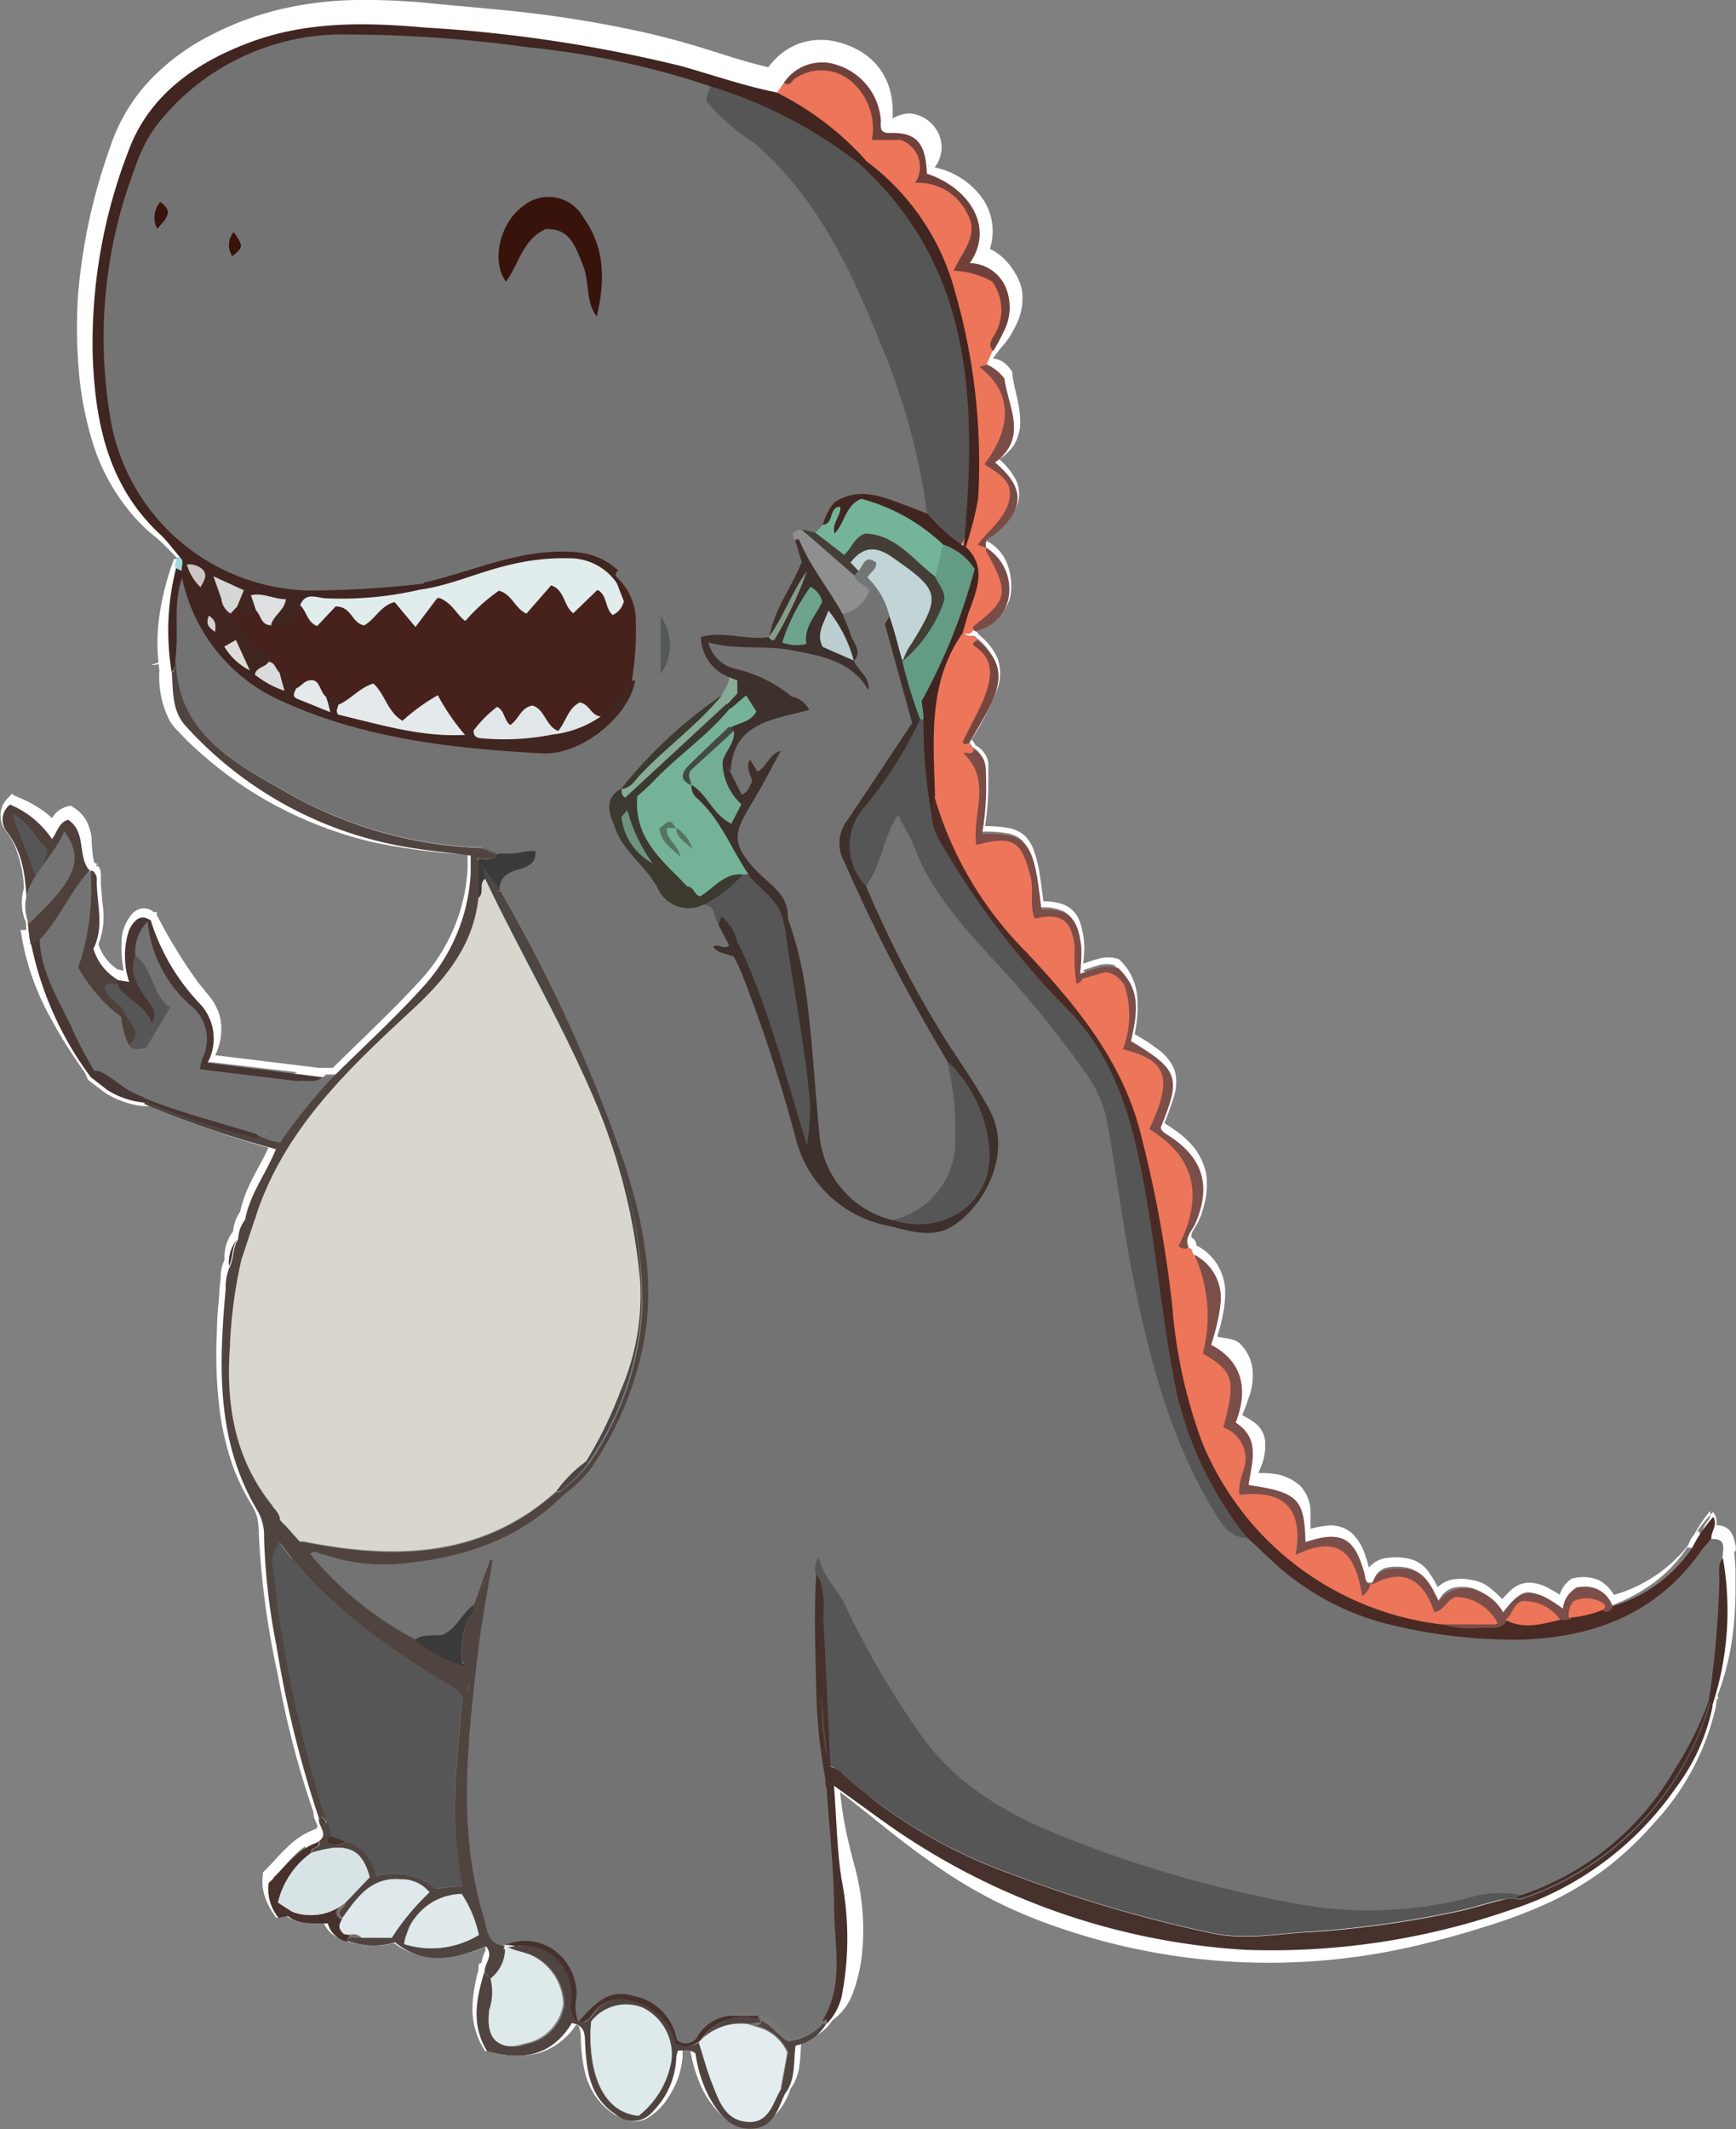 <?xml version="1.0" encoding="UTF-8"?> <svg xmlns="http://www.w3.org/2000/svg" viewBox="0 0 107.22 131.41"><rect x="0" y="0" width="107.22" height="131.41" fill="#808080" stroke="none"/> <defs> <style>.cls-1{fill:#fff;}.cls-2{fill:none;stroke:#fff;stroke-miterlimit:10;stroke-width:0.74px;}.cls-3{fill:#47221c;}.cls-4{fill:#737373;}.cls-5{fill:#47312c;}.cls-6{fill:#ed7559;}.cls-7{fill:#412520;}.cls-8{fill:#4a2a25;}.cls-9{fill:#442d29;}.cls-10{fill:#504441;}.cls-11{fill:#645554;}.cls-12{fill:#483634;}.cls-13{fill:#7c4e49;}.cls-14{fill:#462e2a;}.cls-15{fill:#4f403c;}.cls-16{fill:#70413b;}.cls-17{fill:#7c4c46;}.cls-18{fill:#7a4c47;}.cls-19{fill:#3a3a3a;}.cls-20{fill:#797775;}.cls-21{fill:#764640;}.cls-22{fill:#402724;}.cls-23{fill:#7f6f6c;}.cls-24{fill:#a1dbdf;}.cls-25{fill:#565656;}.cls-26{fill:#3e302c;}.cls-27{fill:#dee9ea;}.cls-28{fill:#4b4746;}.cls-29{fill:#37130c;}.cls-30{fill:#3a1f19;}.cls-31{fill:#74b498;}.cls-32{fill:#49433f;}.cls-33{fill:#453e36;}.cls-34{fill:#8f8f8f;}.cls-35{fill:#463c38;}.cls-36{fill:#3c392e;}.cls-37{fill:#86ab96;}.cls-38{fill:#525958;}.cls-39{fill:#e1eced;}.cls-40{fill:#e4eaec;}.cls-41{fill:#e1e7e8;}.cls-42{fill:#dddfe0;}.cls-43{fill:#d5d7d6;}.cls-44{fill:#dadbdb;}.cls-45{fill:#dedbd8;}.cls-46{fill:#cbc6c4;}.cls-47{fill:#d5cfce;}.cls-48{fill:#d8e3e5;}.cls-49{fill:#dfe8ea;}.cls-50{fill:#e0eaea;}.cls-51{fill:#e3edef;}.cls-52{fill:#d9d7cd;}.cls-53{fill:#649b84;}.cls-54{fill:#c1d5d6;}.cls-55{fill:#727575;}.cls-56{fill:#75b399;}.cls-57{fill:#6ea48d;}.cls-58{fill:#bdced0;}.cls-59{fill:#839d89;}.cls-60{fill:#6d937f;}.cls-61{fill:#73ad93;}.cls-62{fill:#444a42;}.cls-63{fill:#557561;}</style> </defs> <title>12Ресурс 7</title> <g id="Слой_2" data-name="Слой 2"> <g id="Слой_2-2" data-name="Слой 2"> <path class="cls-1" d="M106.44,95.85v-.32a.56.56,0,0,1,0-.2c0-.11.08-.18.12-.17s.19.07.18,0-.11-.15-.22-.2h0l-.43-.18,0-.18h0v0a1.5,1.5,0,0,1,.36-.73.72.72,0,0,0,.13-.6h0a8.59,8.59,0,0,0-1.26,2h0a8.7,8.7,0,0,1-2.11,2.34,10.86,10.86,0,0,1-2.78,1.51h0l-.33.11-.13-.33a1.52,1.52,0,0,0-.68-.84A1.88,1.88,0,0,0,98.21,98l.11,0a1.33,1.33,0,0,0-.61,1l-.1.49-.41-.29a4,4,0,0,0-1.77-.92c-.57-.06-1.06.52-1.48,1.07l-.25.33-.23-.33A2.64,2.64,0,0,0,91.8,98a2.56,2.56,0,0,0-1.07,0,1.42,1.42,0,0,0-.79.58l-.3.42-.21-.46a6,6,0,0,0-.65-1.17,1.38,1.38,0,0,0-.94-.61,3.27,3.27,0,0,0-1.25,0,1.11,1.11,0,0,0-.77.72l0-.13h0v.33h-.67v-.33h0l.18.3a.82.82,0,0,1-.4-.42,2,2,0,0,1-.11-.41,6.76,6.76,0,0,0-.2-.65A2.82,2.82,0,0,0,84,95.16c-.54-.53-1.52-.26-2.38,0l-.47.16,0-.5a5,5,0,0,0-.23-1.36,1.45,1.45,0,0,0-.56-.84,4.12,4.12,0,0,0-1-.46,10.35,10.35,0,0,1-1.32-.5s0,0-.06,0l-.19,0-.14-.48a5.12,5.12,0,0,1-.14-1.12c0-.34,0-.64,0-.9a2.07,2.07,0,0,1,0-.71.83.83,0,0,0-.4-.77l-.25-.13.11-.31A3,3,0,0,0,77,86a3,3,0,0,0-.34-1.1,8.57,8.57,0,0,0-.55-.79c-.13-.3-.17-1-.6-1.14l-.27-.11.09-.32c.13-.49.31-1,.4-1.47a6.18,6.18,0,0,0,.17-1.46,2.52,2.52,0,0,0-1.4-2.22l0,0,0,0a.87.87,0,0,1-.22-.4c0-.06.05,0,.05,0L74,76.82a1.17,1.17,0,0,1-.09-.74,2.17,2.17,0,0,1,.27-.59,2,2,0,0,0,.24-.42,4.78,4.78,0,0,0,.19-.48,4.23,4.23,0,0,0,.24-2A3.17,3.17,0,0,0,74,70.87a5.46,5.46,0,0,0-.77-.66l-.44-.3a.86.86,0,0,1-.45-.59v-.08l0-.07c.21-.51.42-1,.58-1.53A2.39,2.39,0,0,0,73,66.18a2.69,2.69,0,0,0-1-1.12,16.09,16.09,0,0,0-1.37-.89l-.15-.1,0-.16a7.75,7.75,0,0,0,.3-2.32,3.1,3.1,0,0,0-1-2l.08,0a1.83,1.83,0,0,0-1.09,0c-.37.09-.75.25-1.16.37l.12-.27.09.18,0,.05L68,60l.14.29h-.31a1,1,0,0,1-.26,0,.28.28,0,0,1-.18-.21.35.35,0,0,1,0-.22l0,.05a1,1,0,0,1,.12-.19l0,.1a13.11,13.11,0,0,0,.09-1.36,5.29,5.29,0,0,0-.23-1.32,1.41,1.41,0,0,0-.77-.91A3,3,0,0,0,65.25,56h-.16l0-.15c-.06-.58-.13-1.16-.22-1.73a6.88,6.88,0,0,0-.41-1.65,1.78,1.78,0,0,0-.44-.66,1.75,1.75,0,0,0-.71-.35,7.24,7.24,0,0,0-1.69-.13h-.2l0-.18a16.2,16.2,0,0,0,.24-2.69c0-.45,0-.92,0-1.35a1.15,1.15,0,0,0-.64-1h0l0,0-.28-.44-.05-.08,0-.07a16.67,16.67,0,0,0,1.64-3.16,2.45,2.45,0,0,0,0-1.67,3.51,3.51,0,0,0-1.07-1.33l0,0v0c-.05-.09-.12-.11-.29-.12a.64.64,0,0,1-.55-.2h0l0,0-.07-.08v-.06s0-.12.05-.11a.13.13,0,0,0,0,.1l.26-.1.06.07-.13-.06c.31,0,.47,0,.54-.14l0,0,.07,0a3.28,3.28,0,0,0,1.37-.75A1.94,1.94,0,0,0,63,36.42a3.69,3.69,0,0,0-.25-1.55,2.4,2.4,0,0,0-1-1.14l-.05,0,0-.06a.74.74,0,0,1,0-.51.91.91,0,0,1,.34-.36,3.28,3.28,0,0,0,.31-.21l.29-.26a3.43,3.43,0,0,0,.86-1.23,1.64,1.64,0,0,0-.13-1.38,4.17,4.17,0,0,0-1-1.14.28.28,0,0,0-.11-.08l-.18-.11.19-.21a3.05,3.05,0,0,0,.71-1,2.3,2.3,0,0,0,.09-1.17c-.11-.82-.51-1.68-.66-2.72l.11.27a2.89,2.89,0,0,1-.62-.91.3.3,0,0,0,0-.08H61.8l-.16,0,0-.26c.06-.32.13-.63.2-.94v0l.31-.83a2.68,2.68,0,0,0,.1-.35l.09-.4a2.82,2.82,0,0,0,0-1.34,2.54,2.54,0,0,0-.65-1,1.45,1.45,0,0,0-1-.4l-1.68-.06,1-1.35a2.36,2.36,0,0,0,.3-2.45,5.24,5.24,0,0,0-2.16-2.23.15.15,0,0,0-.07,0l-.09.06-.25-.33a5.64,5.64,0,0,1-.78-.79,2.77,2.77,0,0,0-.34-.35s0-.05-.12-.18a7,7,0,0,0-.69-.47l.33-1.33a3.05,3.05,0,0,1,.24.57s0,.08,0,.11l.08.05,1.44,1-1.66-.47h-.24a.59.59,0,0,1-.24,0,.51.51,0,0,1-.25-.25l0,0a.43.43,0,0,1,0-.13A1.56,1.56,0,0,0,55.55,8l.33.36a.87.87,0,0,1-.5.05.84.84,0,0,1-.58-.52,4.06,4.06,0,0,1-.14-.48c0-.11-.06-.19-.08-.15-.19-.32-.39-.67-.58-1a3.32,3.32,0,0,0-1.27-1.17A2.16,2.16,0,0,0,51.17,5a1.46,1.46,0,0,0-.57.38,3.7,3.7,0,0,0-.27.36L50,6.26l-.45.65-.81-.15c-1.52-.29-3-.72-4.37-1.13s-2.75-.78-4.15-1.08a82.48,82.48,0,0,0-8.52-1.27l-4.35-.42c-1.44-.13-2.85-.21-4.25-.21a17.24,17.24,0,0,0-7.94,1.71,11.82,11.82,0,0,0-3.23,2.27,8.78,8.78,0,0,0-2,3.31,32.84,32.84,0,0,0-2,8.25,27.7,27.7,0,0,0,.39,8.39,12.94,12.94,0,0,0,1.5,3.81A12.73,12.73,0,0,0,11,32.08c.21.26.51.57.73.88l.62.9-.09-.07a.74.74,0,0,1,.25.25.71.71,0,0,1,.09.36,1.73,1.73,0,0,1-.07.41s0,.06,0,.07l.41.72-.67-.34h0l.28-.27a1.15,1.15,0,0,1,0,.19v1l-.47-.59a2.43,2.43,0,0,1-.14-.2v0a2.14,2.14,0,0,1-.1-.22c0-.09,0-.19-.05-.27l.2.26h0l-.22-.08.13,0h0l.28-.23a18.16,18.16,0,0,0,.28,6.19v.11a7.79,7.79,0,0,0,.37,2.45,1.78,1.78,0,0,0,.32.44l.46.52c.32.33.64.68,1,1A23,23,0,0,0,19.08,49a23.61,23.61,0,0,0,5.2,2.2,39.59,39.59,0,0,0,5.62,1.08l.19,0,.21,0v1.36h0a12.37,12.37,0,0,1-.9,3.83,11.09,11.09,0,0,1-2.14,3.3c-1.75,1.92-3.66,3.67-5.49,5.49l-.06.06h-.09l-.69,0,.2-.13a1.32,1.32,0,0,1-.29.39.92.92,0,0,1-.5.23,1.76,1.76,0,0,1-.9-.24l.11,0a.42.42,0,0,1-.16,0l-.46-.22.46-.2a.32.32,0,0,1,.27,0l-.13,0c.28,0,.53,0,.73,0a.64.64,0,0,0,.49-.19l.14.41L14,65.56a.75.75,0,0,0-.21,0l-.29,0,.1-.36a3.65,3.65,0,0,0,.06-2.14,5.7,5.7,0,0,0-1.34-1.74,8.84,8.84,0,0,1-2.16-4.47.65.65,0,0,0,0-.21l.25.18h-.21l.26-.27,0,.09.34,2L10,56.81l-.05-.11.4.09a2.42,2.42,0,0,0-.66,1.93v-.07l.05.27L10,60.65,9.19,59l-.06-.12,0-.05V58.8h0l0,.12L9,58.66l0,0v0a2.82,2.82,0,0,1,0-1.35,1.65,1.65,0,0,1,1-1l.27-.11.09.27,0,.09-.26-.19a.25.25,0,0,0-.16.06l0,.06a.39.39,0,0,1,.34-.2l-.15.48c-.28-.19-.46-.12-.69.18a2.43,2.43,0,0,0-.41,1,7.73,7.73,0,0,0,.2,2.36l.07.38-.38-.07-.73-.13L8.46,60a.55.55,0,0,1,.12.3.51.51,0,0,1-.08.31l0,0,0,0h0L8,61.11l0-.64v-.28l.15.22a2.69,2.69,0,0,1-1-.89,5.77,5.77,0,0,1-.59-1.16l0-.11.06-.11a4.1,4.1,0,0,0,.3-2.26l-.11-1.24c0-.2,0-.42,0-.64a.28.28,0,0,0-.13-.28l-.07,0,.38-.26a.24.24,0,0,0-.07-.18v.4h0l.08-.2h0l.06.17-.35.12h0l-.17.06-.12-.35v0l.07.2a1.75,1.75,0,0,1-.63-.85,6.36,6.36,0,0,1-.26-.87c-.11-.55-.22-.86-.53-1.06l.49.08c-.08,0-.13,0-.24.21s-.21.42-.42.7l-.58.8-.39-.85a5.46,5.46,0,0,0-2-2,2.26,2.26,0,0,0-.2-.13l.36,0a.87.87,0,0,0-.31,1,1.26,1.26,0,0,0,.13.26,3.62,3.62,0,0,1,.22.32,5.2,5.2,0,0,1,.38.69,8.64,8.64,0,0,1,.67,3V55a2.56,2.56,0,0,0,.12,1.59l0,.11a1.34,1.34,0,0,1,0,.3l.05.3.09.62-.51-.25c.18-.1.36-.18.53-.28l1.24-.69-.87,1.35a.56.56,0,0,0-.09.19l.06-.07a.83.83,0,0,1-.67.45.4.4,0,0,1-.22,0,.54.54,0,0,1-.19-.11l.37.13H3l.61-.72a19.71,19.71,0,0,0,3.24,7.89L7,66l-.08-.08,1,.77,0,0a4.94,4.94,0,0,0,1,.51,4,4,0,0,0,1.11.23L9.66,68a.54.54,0,0,1-.13-.21.55.55,0,0,1,0-.31v.09h0v-.07l0,0a.69.69,0,0,1,0-.1.37.37,0,0,1,.06-.1.44.44,0,0,1,.31-.14l.37,0v.68l-.21-.33a60.43,60.43,0,0,0,8,2.81l.37.12-.14.37c-.62,1.53-1.62,2.8-1.89,4.26v.09l-.06.07a1.67,1.67,0,0,0-.34,1v.14l-.1.1a1.44,1.44,0,0,0-.34.62,2.78,2.78,0,0,0-.06.78v.12l-.06.09a1.8,1.8,0,0,0-.2.87c0,.37,0,.74-.08,1.1-.06.72-.11,1.44-.14,2.16a26.66,26.66,0,0,0,.1,4.29,15.3,15.3,0,0,0,1,4.13,13.42,13.42,0,0,0,.92,1.91,3.34,3.34,0,0,1,.48,1.1,5.93,5.93,0,0,1,.1,1.16,51.06,51.06,0,0,0,1.17,8.56A56.66,56.66,0,0,0,21,111.69l.07.2-.06,0s.06.21.19.5a.94.94,0,0,1,.05.61,1,1,0,0,1-.36.5l.12-.42a.64.64,0,0,1,0,.51.73.73,0,0,1-.32.32l-.15.08s.06-.09,0-.12v0a.34.34,0,0,0-.09-.23.3.3,0,0,0-.07-.07l.07.06.25.27-.25.25a.4.4,0,0,1-.28.12h-.36v-.4l.06.22a.69.69,0,0,1-.1-.57.79.79,0,0,1,.32-.35l.19-.11c.05,0,0,0,0,0l.48.42a4,4,0,0,0-1.57,1c-.47.45-.89,1-1.42,1.47l.12-.22a2.45,2.45,0,0,0,.55,1.89l-.35-.16.54-.1.19,0,.12.1c.53.46,1.35.35,2.26.38l.27,0,.06.26a1.22,1.22,0,0,0,.94.86l-.46.3a.84.84,0,0,1,.17-.43.74.74,0,0,1,.44-.28l.09.73c-.11,0-.22,0-.42,0a.65.65,0,0,1-.39-.18l-.15-.19a.83.83,0,0,1-.17-.61,1.22,1.22,0,0,1,.16-.43v0a.12.12,0,0,0,0,.1h.74v0c0,.09.06.14.26.24a1.87,1.87,0,0,1,.72.45l-.28-.13h.17l.12.13a1,1,0,0,1,.22.45l.05.36-.34.06a1.83,1.83,0,0,1-.57,0c-.13,0-.12,0-.16.05l-.16-.57a4.28,4.28,0,0,0,2.76.11l.19-.06.15.12a3.7,3.7,0,0,0,2.3.86,7.46,7.46,0,0,0,2.55-.53l.1.71a11.55,11.55,0,0,1-5.36-1.73,10.15,10.15,0,0,1-3.77-4.21,12.55,12.55,0,0,1-1.31-5.48,9.35,9.35,0,0,1,1.57-5.43l0,.31c-.22-.78-.41-1.57-.64-2.36v0l-.24-.58-.68-1.62,1.28,1.21.28.27.14.13.07,0s.09,0-.12,0l-.12,0a.38.38,0,0,0-.22.23c0,.14,0,.08,0,.13s0,0,0,0l0,0-.1-.16-.22-.33-1-1.32c-.32-.44-.65-.88-1-1.34-.08-.12-.16-.24-.24-.38l-.18-.39a7.67,7.67,0,0,1-.34-.78,10.07,10.07,0,0,1,0-6.68,11.67,11.67,0,0,1,1.5-3,11.53,11.53,0,0,1,2.27-2.51A12.76,12.76,0,0,1,25,82.53a10.06,10.06,0,0,1,3.24-1L28,81.7a12.6,12.6,0,0,1,4.23-3.92l-.1.57a11.13,11.13,0,0,1-2.62-5.47,10.07,10.07,0,0,1,0-3c.09-1,.16-2,.2-2.94.08-2,.08-3.94.11-5.92a37,37,0,0,1,.56-6l.51.4-.17.07-.46.18V52.81l0,.17a.17.17,0,0,0,.11.11l-.18-.44.09-.19.68-1.17v1.52l-.08-.22a2,2,0,0,1,.36,1.3l-.73,0,0-.32v.11l-.08-.4-.3-1.65,1,1.37.1.15-.67.17.12-1.14.22.37-.3-.13L27.43,51l3.38.69.3.06-.44.33c0-.65.18-1.38.27-2.06l.25.43a23.57,23.57,0,0,1-4.46-1.93l.22,0a17.79,17.79,0,0,1-4.89-.11,16.75,16.75,0,0,1-4.72-1.33,9.12,9.12,0,0,1-3.58-3.39,12.76,12.76,0,0,1-1.47-9.53,9.74,9.74,0,0,1,2.3-4.36,11.76,11.76,0,0,1,9-3.45l-.06.73h-.05l-.06,0,0,0a.41.41,0,0,1-.14-.12.39.39,0,0,1,0-.43l.08-.08,0,0a.35.35,0,0,1,.1,0l.06,0h.35l.39,0h-.07l2.13-.28-.32.4a9.22,9.22,0,0,1,.4-4,31.8,31.8,0,0,1,1.88-3.52,20.58,20.58,0,0,1,2.39-3.19,15.06,15.06,0,0,1,3-2.59l-.15.21a11.88,11.88,0,0,1,3.39-5.61A10.29,10.29,0,0,1,42.85,5a14.37,14.37,0,0,1,6.5.72A12,12,0,0,1,54.7,9.47l-.53-.05h0l.24-.18.27.19.07.05.12.09v.17a.61.61,0,0,1,0,.18l0-.37a11.63,11.63,0,0,1,2.4,7,14.52,14.52,0,0,1-2,7.14l0-.31c.71,2.07,1.29,4.15,1.82,6.25s1,4.23,1.32,6.37a89.16,89.16,0,0,1,1.16,13l0-.11A58,58,0,0,1,61,56.12l1.27,7.26,1.27,7.26c.41,2.43.87,4.81,1.25,7.29l-.09-.2a19.74,19.74,0,0,1,4.37,8.78L69,86.35a11.5,11.5,0,0,1,2.54,6.48,12.49,12.49,0,0,1-.27,3.5,9,9,0,0,1-1.37,3.25,11.17,11.17,0,0,1-12.37,4.7l.42-.18-.77,1.23a12.49,12.49,0,0,1-.91,1.13A11.26,11.26,0,0,1,54,108.3,11.39,11.39,0,0,1,48.54,110l.19-.06a22.38,22.38,0,0,1-2,1.11l.15-.13a11.87,11.87,0,0,1-6.1,4.47l.15-.09-1,1.06-.13.13-.09.07,0,0a.41.41,0,0,1-.24.1.34.34,0,0,1-.14,0,.4.4,0,0,1-.23-.25.45.45,0,0,1,0-.32l0,0c.1-.13.17-.21.26-.31l.49-.55.55.5A15.21,15.21,0,0,1,36.27,119a11,11,0,0,1-5.16,1.3l.33-.54a1.2,1.2,0,0,1,0,1,1.81,1.81,0,0,0-.18.54l-.07-.21.24.32.08.13v.14l-.09.45-.35-.09a.68.68,0,0,1-.47-.28.57.57,0,0,1-.09-.36,1.28,1.28,0,0,1,.06-.23l.69.25a9.2,9.2,0,0,0-.49,2.44,4.18,4.18,0,0,0,.6,2.29l-.21-.16a5.21,5.21,0,0,0,2.76.12,3.52,3.52,0,0,0,2-1.69l.14-.23.25,0a1.29,1.29,0,0,1,1,.62,2.27,2.27,0,0,1,.17,1,12.17,12.17,0,0,0,.17,1.62,3.49,3.49,0,0,0,1.61,2.5,1.24,1.24,0,0,0,1.24.22,3,3,0,0,0,1-1,4.36,4.36,0,0,0,.65-1.4,4.12,4.12,0,0,0,.14-.78,2.41,2.41,0,0,0,0-.4,2.55,2.55,0,0,1,.11-.46l0-.33.35,0c.14,0,.31,0,.54,0a1.18,1.18,0,0,1,.77.29l.09.1,0,.11a8.61,8.61,0,0,0,.61,2.17,5.18,5.18,0,0,0,1.26,1.76,1.74,1.74,0,0,0,.88.38,1.45,1.45,0,0,0,.91-.16,3.65,3.65,0,0,0,1.15-1.75l0,0,0,0a2.48,2.48,0,0,0,.47-1.28c.06-.49,0-1,.14-1.59l0-.22.21-.07a2.49,2.49,0,0,0,1.71-1.13l.42.51a.53.53,0,0,1-.2,0,.51.51,0,0,1-.42-.17l0,0a.5.5,0,0,1-.14-.32c0-.07,0-.13,0-.17l0-.1.14-.6L52,124l.09.08.14.13v.16h0l-.14-.29c.06,0,.11.11.17.15h-.54a3.74,3.74,0,0,0,.47-1.53c.05-.58.08-1.18.08-1.77a30.28,30.28,0,0,0-.21-3.54c-.06-.6-.1-1.18-.14-1.83a17.84,17.84,0,0,1,0-1.94,22.56,22.56,0,0,0,.06-3.76L52,109l.66.5c4.19,3.17,9,5,13.72,6.83A40.17,40.17,0,0,0,81.2,118.8a43.62,43.62,0,0,0,7.54-.91c1.25-.25,2.49-.56,3.73-.9a26.71,26.71,0,0,0,3.57-1.2,19.68,19.68,0,0,0,6.13-4.23,15.36,15.36,0,0,0,4-6.32l.1-.4,0,.27-.08-.11,0,0h0l0,0-.35-.54.51-.06a.79.79,0,0,1,.31,0,.5.5,0,0,1,.26.11.53.53,0,0,1,.17.36l-.72-.12a15.64,15.64,0,0,0,.6-4.35,17.86,17.86,0,0,0-.12-2.19c0-.36-.08-.72-.14-1.09Zm1.63-.1.08,1.1c0,.39,0,.78,0,1.17a22.85,22.85,0,0,1-.11,2.33,16.67,16.67,0,0,1-1.08,4.52l-.72-.12a.26.26,0,0,0,.1.2c.06,0,.09,0,.1,0s0,0,0,0l.17-.61.12.16,0-.06.18.21.09.09,0,.18-.07.44a15.47,15.47,0,0,1-3.72,7.06,20.85,20.85,0,0,1-2.92,2.79,20.49,20.49,0,0,1-3.46,2.13A29.81,29.81,0,0,1,93,118.82c-1.26.41-2.53.77-3.82,1.09a39.85,39.85,0,0,1-23.69-1.24,29.28,29.28,0,0,1-7.05-3.75c-2.19-1.51-4.15-3.27-6.25-4.8l.59-.33a23,23,0,0,0,.54,3.71c.14.61.29,1.21.45,1.78a15.09,15.09,0,0,1,.37,1.87,14.38,14.38,0,0,1,0,3.93,10.74,10.74,0,0,1-.5,1.93,3.66,3.66,0,0,1-1.3,1.72l-.38.26-.16-.25-.1-.1-.14-.16v-.13h0l.14.29-.15-.14.61-.16v0h0a.35.35,0,0,0-.08-.15l0,0c-.12-.12-.19-.1-.18-.1H52l.72-.14-.3.65a2.45,2.45,0,0,1-1,1,6.16,6.16,0,0,1-1.18.49l.24-.29c-.07.47-.06,1-.13,1.56a3.13,3.13,0,0,1-.62,1.64l.05-.07a4.25,4.25,0,0,1-1.45,2.08,2.4,2.4,0,0,1-2.62-.28,5.86,5.86,0,0,1-1.47-2,9.17,9.17,0,0,1-.67-2.36l.12.21a.38.38,0,0,0-.28-.09c-.15,0-.36,0-.6,0l.4-.29a1.87,1.87,0,0,0-.09.35c0,.13,0,.3,0,.44a6.93,6.93,0,0,1-.16.89,5.4,5.4,0,0,1-.76,1.63,3.66,3.66,0,0,1-1.36,1.28,1.69,1.69,0,0,1-1,.12,2.81,2.81,0,0,1-.9-.38,4.21,4.21,0,0,1-1.3-1.29,4.94,4.94,0,0,1-.63-1.7,11.28,11.28,0,0,1-.18-1.73,1.75,1.75,0,0,0-.09-.66c0-.12-.21-.2-.44-.25l.39-.17a4.27,4.27,0,0,1-2.47,2,5.83,5.83,0,0,1-3.16-.13l-.14,0-.08-.13a4.79,4.79,0,0,1-.7-2.68,9.52,9.52,0,0,1,.52-2.65l.69.24s0,0,0-.08-.07,0,0,0l-.43.36v-.05l.07.22-.24-.33-.07-.1v-.11a2.46,2.46,0,0,1,.22-.8.41.41,0,0,0,0-.39l-.26-.54h.59a10.16,10.16,0,0,0,4.81-1.21,14.53,14.53,0,0,0,4-3.12l.55.5-.49.54-.21.25h0a.35.35,0,0,0,0-.3.36.36,0,0,0-.24-.23.27.27,0,0,0-.12,0,.35.35,0,0,0-.2.07h0l.05-.05.13-.12,1-1,.06-.07.09,0a11.14,11.14,0,0,0,5.72-4.18l.06-.09.09,0c.65-.28,1.25-.71,1.88-1l.11-.06h.08a10.7,10.7,0,0,0,5.13-1.6A10.47,10.47,0,0,0,55.73,106a11,11,0,0,0,.85-1.06l.72-1.15.16-.25.26.07a10.45,10.45,0,0,0,11.57-4.39,8.42,8.42,0,0,0,1.26-3,11,11,0,0,0,.25-3.29,10.64,10.64,0,0,0-2.37-6.06l-.06-.07,0-.09a19,19,0,0,0-4.21-8.45l-.06-.08,0-.12c-.37-2.37-.83-4.83-1.25-7.24L61.54,63.5l-1.27-7.27a57.85,57.85,0,0,0-1.48-7.16l0,0V49a86.3,86.3,0,0,0-1.15-12.84q-.52-3.18-1.3-6.31c-.52-2.08-1.11-4.16-1.8-6.18l-.06-.16.08-.14a13.69,13.69,0,0,0,1.89-6.78A10.76,10.76,0,0,0,54.18,10l0-.37a.23.23,0,0,0,0,.11l.11.26L54.16,10l.51,0h0l-.3.25-.23-.29a11.32,11.32,0,0,0-5-3.55,13.73,13.73,0,0,0-6.17-.68,9.58,9.58,0,0,0-5.51,2.59,11.14,11.14,0,0,0-3.18,5.26l0,.14-.11.07a13.75,13.75,0,0,0-2.9,2.48,20.21,20.21,0,0,0-2.31,3.07,34.87,34.87,0,0,0-1.82,3.39,8.71,8.71,0,0,0-.36,3.71l0,.35-.36,0-2.13.28h-.07l-.35,0h-.18s0,0,.07,0l0,0s0,0,.07-.07a.38.38,0,0,0,0-.42.37.37,0,0,0-.13-.12l0,0h-.05l-.06.73a11,11,0,0,0-8.42,3.22A10.36,10.36,0,0,0,12.82,39a11.72,11.72,0,0,0,1.57,4.35,8.32,8.32,0,0,0,3.29,3.13,16,16,0,0,0,4.49,1.25,16.76,16.76,0,0,0,4.69.11H27l.1,0a23.34,23.34,0,0,0,4.33,1.88l.29.09,0,.34c-.08.66-.22,1.26-.26,2l0,.41L31,52.46l-.3-.06.23-.7.29.13.24.11,0,.26-.13,1.16-.1,1-.56-.8-.11-.14.67-.28.07.39v.12l0,.33-.73-.06a1.37,1.37,0,0,0-.21-.84l-.08-.1v-.27l.68.2s0,0,0,0l-.18-.44a.6.6,0,0,1,.21.21l0,.07v2.4l-.46-.36.07,0,.61-.33-.11.72A36.2,36.2,0,0,0,30.47,61c0,2,0,4-.11,6,0,1-.1,2-.2,3a9.78,9.78,0,0,0,0,2.86,10.41,10.41,0,0,0,2.46,5.1l.29.34-.39.22a12,12,0,0,0-4,3.69l-.1.14-.16,0a9.31,9.31,0,0,0-3,.92,11.82,11.82,0,0,0-2.7,1.69,11.55,11.55,0,0,0-3.54,5.19,9.32,9.32,0,0,0,0,6.19,5.83,5.83,0,0,0,.32.72,2.93,2.93,0,0,0,.36.68c.3.44.63.88.95,1.32l1,1.33.24.35.12.2a.81.81,0,0,1,.06.13.36.36,0,0,1,0,.14.51.51,0,0,1,0,.19.41.41,0,0,1-.24.24c-.12,0-.11,0-.14,0-.28,0-.21-.08-.29-.12l-.1-.07-.17-.15-.31-.29.6-.41.24.58v0c.23.78.43,1.57.64,2.36l0,.16-.1.15a8.68,8.68,0,0,0-1.44,5A11.84,11.84,0,0,0,22.12,114a9.31,9.31,0,0,0,3.49,3.91,10.91,10.91,0,0,0,5,1.63l1.85.1-1.74.61a8,8,0,0,1-2.81.57,4.46,4.46,0,0,1-2.76-1l.34.06a5,5,0,0,1-3.23-.12l-.44-.18.29-.4a.91.91,0,0,1,.73-.32,2.73,2.73,0,0,0,.42,0l-.29.42s0,0,0-.09l.28.13H23l-.1-.13a1.35,1.35,0,0,0-.47-.27,1.39,1.39,0,0,1-.39-.26.86.86,0,0,1-.27-.49V118h.74a1,1,0,0,1-.06.23v0c-.08.18-.12.25-.11.26s0,0,0,.08l.08.1-.06,0h2.91l-2.49.73s0,0,0,0a.22.22,0,0,0,0,.09l-.06.42-.41-.11a2.32,2.32,0,0,1-.9-.48,1.84,1.84,0,0,1-.55-.9l.33.27c-.39,0-.82,0-1.29,0a2.47,2.47,0,0,1-1.38-.51l.31.07-.59.11-.23,0-.13-.19A4.33,4.33,0,0,1,17.3,117a2.88,2.88,0,0,1-.1-1.3l0-.13.09-.09c.47-.44.9-1,1.41-1.46a4.73,4.73,0,0,1,1.85-1.16l.62-.19-.14.6a.67.67,0,0,1-.3.42l-.22.13c-.05,0-.06.07,0,0s0-.15,0-.12l.07.11V114l-.37-.36a.32.32,0,0,0-.24.09v.52l.06,0-.09-.08a.34.34,0,0,1-.09-.24v0a.56.56,0,0,1,.23-.51,1.55,1.55,0,0,1,.25-.16c.05,0,.05,0,0,0s0,.1,0,.07l-.07-.26.19-.16c.06-.06.1-.1.1-.12a.25.25,0,0,0,0-.14l-.15-.36a1,1,0,0,1-.06-.6v.22a55.78,55.78,0,0,1-2.21-8.49,51.33,51.33,0,0,1-1.18-8.69,5.34,5.34,0,0,0-.09-1,2.85,2.85,0,0,0-.39-.89,14.81,14.81,0,0,1-1-2,16.71,16.71,0,0,1-1-4.32,27.11,27.11,0,0,1-.11-4.41c0-.74.08-1.47.14-2.19,0-.37.07-.73.09-1.08a2.41,2.41,0,0,1,.31-1.22l-.06.2a2.56,2.56,0,0,1,.62-1.94l-.11.25a2.5,2.5,0,0,1,.5-1.42l-.07.16c.32-1.7,1.37-3,1.92-4.41l.23.49a60.41,60.41,0,0,1-8.13-2.85l-.2-.1V67.5l.37.37a.33.33,0,0,0,.25-.12l0,0h0l0-.11h0v.08a.58.58,0,0,0,0-.1s0,0,0,0l.64.66-.94,0a4.77,4.77,0,0,1-1.32-.28,5.41,5.41,0,0,1-1.21-.59h0l-1-.77,0,0,0,0L6.2,66.2a31.29,31.29,0,0,1-2.35-3.8,16,16,0,0,1-1.5-4.31l-.12-.69.74,0H3l.37.13-.08,0s-.06,0-.1,0a.36.36,0,0,0-.16.11A.25.25,0,0,0,3,57.7L3,57.63a1.85,1.85,0,0,0,.27-.19l.37.66a3.92,3.92,0,0,0-.51.22l-.47.2,0-.46-.08-.67c0-.23,0-.44-.07-.68l0,.11a3.13,3.13,0,0,1-.07-2V55a7.44,7.44,0,0,0-.58-2.82,5.36,5.36,0,0,0-.34-.62c-.07-.1-.14-.18-.21-.29a1.36,1.36,0,0,1-.22-.39,1.52,1.52,0,0,1,.43-1.69L1.68,49l.19.11.22.1A7.56,7.56,0,0,1,3.56,50a4.22,4.22,0,0,1,1.23,1.29l-1-.05c.09-.16.18-.38.34-.67a1.6,1.6,0,0,1,.93-.78l.27-.06.22.14a2.16,2.16,0,0,1,.79.88,3.23,3.23,0,0,1,.28,1,8,8,0,0,0,.16,1.52l.08.2,0,0-.29-.29h0l-.29.29h0l.06-.19h0v.4a.34.34,0,0,1-.09-.22V53l.38.16.18.09a.86.86,0,0,1,.38.77c0,.19,0,.39,0,.59l.11,1.22A4.71,4.71,0,0,1,7,58.38v-.22a3,3,0,0,0,1.35,1.76l.15.07v.48l-.46-.19h0l-.05,0s0,0,0,0l-.11-.51.37.07L9,60l-.31.32a7.59,7.59,0,0,1-.2-2.54A2.75,2.75,0,0,1,9,56.56a1.13,1.13,0,0,1,.62-.47,1,1,0,0,1,.8.17l-.15.49a.12.12,0,0,0,.12-.06l0,.05a.3.3,0,0,1-.22.1H10l-.06-.19,0-.09.35.16a1.15,1.15,0,0,0-.7.68,2.48,2.48,0,0,0,0,1.09l0-.07.12.24,0,.06v.06h0l0-.12.1.19L9.18,59l0-.23v-.08a6.61,6.61,0,0,1,.16-1.2,2,2,0,0,1,.7-1.1l.26-.21.14.29,0,.11-.5.17,0-.19,0-.26h.71l0,.18a.61.61,0,0,0,.09.18,32.67,32.67,0,0,0,2.47,4l.77.94a3.44,3.44,0,0,1,.59,1.27,3.63,3.63,0,0,1-.49,2.57l-.2-.33.2,0,6.89.84.46,0-.32.35a1.13,1.13,0,0,1-.81.32c-.27,0-.5,0-.69,0l-.14,0a.14.14,0,0,0,.15,0v-.42a0,0,0,0,0-.05,0l.1,0a1.28,1.28,0,0,0,.65.19c.16,0,.3-.15.41-.36l.06-.12h.14l.69,0-.16.06c1.83-1.82,3.73-3.57,5.47-5.47a11.11,11.11,0,0,0,2.91-6.85V52.51l.21.24-.19,0A39.32,39.32,0,0,1,24.07,52a24.42,24.42,0,0,1-5.54-2A23.55,23.55,0,0,1,13.6,46.7c-.38-.32-.74-.66-1.1-1L12,45.17a3.2,3.2,0,0,1-.57-.7,6,6,0,0,1-.62-3.17l0,.1a11.93,11.93,0,0,1,0-3.43,16.69,16.69,0,0,1,.81-3.22l.09-.25.19,0H12l0,0a.45.45,0,0,0,.12.06h0l.16.07,0,.19s0,.06,0,.09l.06.11v0h0l0,.06-.47.19v-.19A1.15,1.15,0,0,0,12,35l-.19-.5.46.22h0l-.25.38A.79.79,0,0,1,12,34.8a3,3,0,0,0,0-.36s0,0-.06,0l0,0-.05,0-.77-.79a9.53,9.53,0,0,0-.8-.7,11,11,0,0,1-1.59-1.68A12.53,12.53,0,0,1,6.59,27a20.63,20.63,0,0,1-.79-4.5,29.92,29.92,0,0,1,0-4.54A35.7,35.7,0,0,1,7.73,9.18,11.09,11.09,0,0,1,10.17,5,13.87,13.87,0,0,1,14,2.16,18.79,18.79,0,0,1,18.42.54,22,22,0,0,1,23,0a39.69,39.69,0,0,1,4.52.2l4.38.41A72.36,72.36,0,0,1,40.75,2c1.46.33,2.93.74,4.33,1.19s2.76.86,4.1,1.13l-1.25.51.36-.52a5.4,5.4,0,0,1,.53-.64,4,4,0,0,1,1.55-1,4.12,4.12,0,0,1,1.79-.18A5.17,5.17,0,0,1,53.79,3,4,4,0,0,1,55.9,5.47,4.71,4.71,0,0,1,56.09,7a1.21,1.21,0,0,1-.06.5c0,.1-.07.16-.11.15s-.16-.1-.18,0,0,.11.13.15l.42.27-.1.09s0,.06,0,.06v0l0,0a.12.12,0,0,0,0-.05h0a1.62,1.62,0,0,1,.32,0l-.23.5,0,0a.32.32,0,0,0-.09,0,2.41,2.41,0,0,1-.58.07l-2.12.1,2.45-1.43A2.21,2.21,0,0,1,57.14,7a2.17,2.17,0,0,1,1.54.84,2,2,0,0,1,.42,1.47,2,2,0,0,1-.56,1.19l-.24-.32.05.11a.11.11,0,0,0,.08,0,4.81,4.81,0,0,1,3.24,2,3.61,3.61,0,0,1,.6,2.1,4,4,0,0,1-.71,2.09l-.71-1.41A3.15,3.15,0,0,1,63,16a4.19,4.19,0,0,1,.67.88A2.93,2.93,0,0,1,64.09,18a3.66,3.66,0,0,1-.39,2.09,4,4,0,0,1-.22.41,2.72,2.72,0,0,1-.27.44c-.18.27-.39.47-.56.69l0,0c-.19.26-.37.52-.58.77l-.11-.3.07.05s.06,0,.09,0a1.09,1.09,0,0,1,.75.17,1.87,1.87,0,0,1,.53.52l.09.12,0,.15c.08.82.45,1.73.48,2.79a2.78,2.78,0,0,1-.38,1.56,3,3,0,0,1-1.12,1v-.31l.09.1a4.5,4.5,0,0,1,1.08,1.25,2,2,0,0,1,.14,1.68,3.67,3.67,0,0,1-.95,1.36l-.3.28a2.6,2.6,0,0,1-.35.23c-.22.14-.28.25-.21.47L62,33.44a2.67,2.67,0,0,1,1.14,1.3,3.78,3.78,0,0,1,.27,1.69A2.24,2.24,0,0,1,62.65,38a3.59,3.59,0,0,1-1.5.83l.09-.08a.57.57,0,0,1-.4.29c-.16,0-.28,0-.38,0h-.08L60.33,39l-.06-.07.27-.09a.16.16,0,0,1,0,.11s0-.06,0-.09l-.08-.14.1.08h0c0,.07.16.09.33.09a.88.88,0,0,1,.29.06.45.45,0,0,1,.24.23l0,0a3.83,3.83,0,0,1,1.15,1.45,2.76,2.76,0,0,1,0,1.86,16.57,16.57,0,0,1-1.65,3.22v-.15l.29.42-.06,0A1.46,1.46,0,0,1,62,47.09c0,.48,0,.93,0,1.39a16.81,16.81,0,0,1-.24,2.74L61.59,51a7.67,7.67,0,0,1,1.78.13,2.19,2.19,0,0,1,.85.42,2.3,2.3,0,0,1,.53.78,7.58,7.58,0,0,1,.44,1.73c.09.58.16,1.16.23,1.74l-.18-.16a3.59,3.59,0,0,1,1.44.2,1.79,1.79,0,0,1,1,1.13,5.29,5.29,0,0,1,.25,1.41c0,.49-.06,1-.08,1.4h0l0,.1,0,0,0,.06s0,0,0,0-.06-.09-.06-.08h.13l-.17.27L67.55,60v.05l-.1-.2-.1-.21.22-.06c.38-.11.75-.28,1.17-.38a2.13,2.13,0,0,1,1.32,0l0,0,0,0a3.49,3.49,0,0,1,1.13,2.24A8.12,8.12,0,0,1,71,64l-.11-.26c.48.29,1,.57,1.42.91A3.07,3.07,0,0,1,73.49,66a2.87,2.87,0,0,1-.06,1.79,16.69,16.69,0,0,1-.58,1.59l0-.16c0,.08.06.13.21.22s.31.21.46.31a5.43,5.43,0,0,1,.87.73,3.86,3.86,0,0,1,1.07,2,4.87,4.87,0,0,1-.25,2.28c0,.18-.13.35-.19.53a3.43,3.43,0,0,1-.28.51c-.2.31-.25.48-.14.7l-.26-.18a.57.57,0,0,1,.32.14.63.63,0,0,1,.17.24c0,.14.08.19.05.15l-.07,0A3.26,3.26,0,0,1,76.11,78a3.33,3.33,0,0,1,.52,1.63,6.82,6.82,0,0,1-.17,1.64c-.09.53-.27,1-.4,1.54l-.18-.43c.39.27,1.13.13,1.63.52a2.68,2.68,0,0,1,.81,1.62,3.84,3.84,0,0,1-.21,1.68c-.17.5-.36,1-.54,1.41l-.15-.44c.31.24.72.38,1.11.71a1.58,1.58,0,0,1,.57,1.31,3.07,3.07,0,0,1-.21,1.21,4.35,4.35,0,0,1-.49,1l-.33-.43s0,0,.06,0a5.45,5.45,0,0,1,1.51,0,3,3,0,0,1,1.58.7,2.33,2.33,0,0,1,.68,1.68c0,.53,0,1,0,1.5l-.49-.34a7,7,0,0,1,1.49-.34,2,2,0,0,1,1.6.5A3.34,3.34,0,0,1,85.28,96a5.94,5.94,0,0,1,.22.74c0,.28.07.33.15.37l.18.09v.2h0l-.32-.32h0l-.33.32h0v-.05l0-.07a1.81,1.81,0,0,1,1.22-1.08,3.72,3.72,0,0,1,1.52,0,2,2,0,0,1,1.31.87,7.23,7.23,0,0,1,.7,1.27l-.5,0a2,2,0,0,1,1.11-.82,3.11,3.11,0,0,1,1.32,0,2.35,2.35,0,0,1,1.23.58A6.08,6.08,0,0,1,94,99h-.48a5.73,5.73,0,0,1,.78-.87,1.7,1.7,0,0,1,1.21-.44,2.74,2.74,0,0,1,1.17.38,9.14,9.14,0,0,1,1,.62l-.5.19a2.66,2.66,0,0,1,.26-.8,1.74,1.74,0,0,1,.63-.66l0,0h.06a2.51,2.51,0,0,1,1.57.11,2.25,2.25,0,0,1,1.07,1.21l-.46-.21h0a9,9,0,0,0,5-3.26h0a8.93,8.93,0,0,1,1.45-1.94h0a.91.91,0,0,1,.22.71c0,.25-.06.5,0,.57v0h0l-.38-.37h0a1.12,1.12,0,0,1,.63-.08,1,1,0,0,1,.74.6,3,3,0,0,1,.19.68.88.88,0,0,1,0,.23l0,.09A0,0,0,0,1,108.07,95.75Z" transform="translate(-0.96)"></path> <path class="cls-1" d="M61.92,34.68a.83.83,0,0,1,0,.35c0,.1-.08,0-.12,0L61.55,35l-.42-.1c.37.11.37.12.38.13s-.07,0-.07,0h0l.23.07h0l-.24-.06c.13,0,.84.23.1,0-.29-.07.17.05.36.11l.08,0-.24-.06-.32-.09h-.08c-.19,0-.19,0-.14.07s0,0,.06,0l.28.09-.28-.07c-.07,0,0,0,0,0l0,0,.11,0,.43.12q.15,0,0,0l-.41-.11-.13,0s0,0,0,0l.35.09.51.14c.13,0,.13,0,.06,0l-.76-.2c-.37-.1-.08,0,0,0l.42.12.32.09h0l.08,0s-.07,0-.17,0a2.72,2.72,0,0,1-.88-.17l-.57-.07h-.55a6.34,6.34,0,0,0,.65-.07s0,0,0,0h-.25c.2,0,.3-.06.15-.06h0l-.27,0c-.12,0,0,0,0,0a.77.77,0,0,0,.23,0h-.07l-.27,0h0l.12,0c.12,0,.11,0,.11,0h0v0l0,0V35a.42.42,0,0,0,0-.33l.39-.25a2,2,0,0,0,.26.17l.08,0s.68-.28.63-.25-.64.29-.61.29.81-.3.84-.28-.13.14-.34.24l-.31.13-.07,0h.07Zm-1.58.38.34-.09.09,0h0l-.08,0-.34.09a1.82,1.82,0,0,0-.41.15l.41-.15.39-.16-.62.26.6-.27a.06.06,0,0,0,0,0,.32.32,0,0,0,0-.17l.39-.24a1.75,1.75,0,0,0,.19.39l.05.11,0,0v0h.26l-.16,0-.11,0c-.05,0-.09,0-.06,0h.27l-.26,0h0c-.15,0,0,0,.16,0l-.2,0-.05,0s0,0,0,0a4.41,4.41,0,0,0,.65,0h0l-.56,0h0l-.57-.06a3.14,3.14,0,0,1-.84-.29c-.1,0-.17-.08-.14-.09h.13l.32.08.42.11c.11,0,.4.1,0,0l-.76-.21.07,0,.5.13.35.09h0l-.12,0-.42-.12c-.11,0-.13,0,0,0l.44.11.1,0h.05s0,0,0,0L60.54,35l.3.07c.09,0,0,0,.06,0s.09,0-.08-.13l-.06,0h0l-.32-.08-.24-.07.08,0c.19,0,.65.17.37.09-.74-.2,0,0,.1,0l-.23-.06c-.1,0,0,0,0,0l.24.05h0s0,0,0,0,0,0,.39.08l-.41-.12-.26-.07s-.09-.07-.12,0A.83.83,0,0,0,60.34,35.06Z" transform="translate(-0.96)"></path> <path class="cls-1" d="M11.8,41.62a.83.83,0,0,1-.66-.39L11,40.9l0,0h.2l.35,0h-.18s.1,0,0,0l-.22,0,.2,0h-.13l-.23,0,.37,0h-.1l-.43.05s-.1,0,0,0l.49,0h0l.14,0c.07,0,.07,0,0-.06h0s.12,0-.27,0l-.11,0,.23,0,.1,0-.13,0-.52.1.62-.13-1,.2.82-.18.11,0-.27.05-.51.11-.18,0h-.06l.32-.1.4-.12c.14,0,.53-.17.08,0l-.35.11s.07,0,.1,0l.29-.1a.85.85,0,0,0,.29-.12s0,0-.07,0l0-.07h-.33l.1-.31.23.15c.15.08.1,0,0,0l0,0-.16-.12c-.16-.12-.09-.07-.07-.06l.22.15s.08,0-.07-.08c.1,0,.07,0,.11,0L11.7,40l.48.32a.18.18,0,0,0-.09.22.53.53,0,0,0,.09.16l0,0h.14l.43,0c.12,0,.13,0,0,0l-.39,0c-.34,0-.21,0-.09,0l.53.06c.19,0,.22,0,.2,0h0l-.12,0a5.75,5.75,0,0,1-.7,0h0s0,.08,0,.15a.47.47,0,0,1,0,.25A.91.91,0,0,1,11.8,41.62ZM11.86,40a.91.91,0,0,0-.4.36.45.45,0,0,0,0,.24c0,.07.07.12.05.15h0l-.69-.09-.12,0h.18l.53,0c.12,0,.25,0-.08,0l-.4,0h0l.44,0h.14l0,0a.36.36,0,0,0,.1-.15c0-.1,0-.22,0-.37l.47.31v.09s0,0,0,.07L12,40.52l.21.17-.08-.06L12,40.5c-.07,0-.13-.07,0,0l.22.15.11-.3H12l0-.08c-.09,0-.09.05-.06.05a1.05,1.05,0,0,0,.3-.06l.29-.07s.13,0,.11,0l-.35.11c-.45.14-.05,0,.09,0l.4-.1a.83.83,0,0,1,.34,0s0,0-.05.06l0,0h0l-.11,0-.51.11-.27.06.11,0,.82-.17-1,.21c-.1,0,.82-.15.62-.11l-.52.12-.13,0,.34-.06-.12,0L12,40.6l0,0s0,0,.05.05l.16,0h0l.49-.06c.13,0,.06,0,0,0l-.44.06h-.09l.36,0-.22,0-.13,0,.2,0c.3,0-.27,0-.22,0s0,0,0,0l-.08,0-.21,0h.13l.35,0h.19l0,0-.12-.34A.82.82,0,0,0,11.86,40Z" transform="translate(-0.96)"></path> <path class="cls-1" d="M9.92,64.38l-.22-.15L9.34,64c-.12-.09-.08-.06-.09-.06l0,0,.2.19c.08.08,0,.08,0,.09H9.42s0,0,0,0,0,0,0,0l.18.18s0,0,0,0l-.18-.15,0,0,.19.19c.07.08.1.11,0,0l-.3-.27.07.07.17.19.14.15s.05.06-.17-.16-.23-.21-.26-.23l-.05,0a.56.56,0,0,0-.17,0H8.89l0,0c-.12-.17.17-.34-1.31,0-.14-.09,0-.26.14-.4s.07-.07.32-.15l.33-.1s.14,0,.11,0l-.25,0a2,2,0,0,1-.36,0L8,63.54l.35-.12c.15-.06.2-.11.15-.14s0,0-.14,0-.38,0-.23,0c.32-.06.26-.06.29-.07s.05,0,0-.06H8.19l-.16,0,.13,0c.17,0,.17,0,.19-.06s0,0,0,0h0l-.26,0H8l.07,0,.17,0c0-.14,0-.28,0-.4l0-.22.11-.09.25-.2.33-.26.1.33.05.19,0-.06a2.56,2.56,0,0,0,.49.7,1.24,1.24,0,0,1,.26.54s.37,0,.57.08.05,0-.23,0H9.8c-.06,0,0,0,0,0l.36.12a3.11,3.11,0,0,1,.38.16c.07,0,0,.07,0,.1a.23.23,0,0,1-.14.11,1.28,1.28,0,0,1-.55,0,1,1,0,0,1-.25-.06c-.09,0,.06.07.1.12ZM8.6,63.43l.22.15c.06,0,.22.13.14.07s-.13-.1-.19-.15a1.29,1.29,0,0,0-.46-.2.17.17,0,0,0-.11,0s0,0,0,0a2.84,2.84,0,0,0,.39.11l.38.07H9l-.31,0c-.28,0-.43,0-.23,0l.58,0a.28.28,0,0,0,0-.27,2.86,2.86,0,0,0-.46-.72l0-.06,0-.06.43.07-.2.25.08-.31c.07.16.11.32.16.47h.26l-.26,0H9c-.05,0-.06,0,0,0s0,0,.2,0h.13l-.16,0-.17,0-.07,0s0,0,0,0,0,0,.3,0c.15,0-.1,0-.22.06s-.1.05-.13.07,0,.07.18.08h.37l.19,0a2.3,2.3,0,0,1-.36.09L9,63.43s.08,0,.12,0l.34-.05a1,1,0,0,1,.34,0c.19,0,.36,0,.26,0-1.38.57-.95.66-.9.73l-.24,0a.37.37,0,0,0,0-.16l0,0s.09.08-.24-.25l-.16-.17.14.14.27.25-.29-.29,0,0,.2.19c.09.08.09.07,0,0l-.16-.16,0,0,.2.17h0s0,0,0-.07,0,0,.09,0l.24.15s0,0,0,0,0,0-.08-.07Z" transform="translate(-0.96)"></path> <path class="cls-1" d="M94.62,117.59l-.16,0s0-.08,0-.11v-.61h0c-.07.33-.07.29-.08.3s0-.08,0-.06v0l0,.3,0-.27c0-.12,0,.11,0,.2s0,.34,0,.15l0-.33c0-.09,0,0,0,0l-.08.54.08-.59h0v-.07c0-.18-.06-.17-.1-.11h0s0,0,0,.11l0,.27h0l0-.2c0-.22,0-.13,0-.1l0,.21,0,.42c0,.06,0,0,0-.14l0-.43V117l0,.71c0,.45,0,.31,0,0l0-.77-.06.78c0,.29,0,.18,0,.22v0s0,.07,0,.08,0-.06,0-.16a4,4,0,0,1,0-.91l-.06-.55h0l-.11-.56h0a3.84,3.84,0,0,0,.19.64s0,0,0,0v0a2.28,2.28,0,0,0,0-.34,2,2,0,0,1,.06.26c0,.08,0,0,0,.06s0,0,0,0v-.09c0,.1-.06-.31-.06-.34l.07.3s0,0,0,0v0l0-.27a.73.73,0,0,1,0,.08c0,.1,0,.19,0,.16l.25,0a.83.83,0,0,0,.47,0l1.51-.71L95,116.81a1,1,0,0,0-.2.21l0,0s0,0,0,0,.22.69.19.61l-.23-.62a2.63,2.63,0,0,0,.09.32l.12.49c0,.07,0,0,0,0s0,0-.09-.14l-.12-.28-.11-.28,0-.07s0,.08,0,.12ZM94.25,116l.09.31a.39.39,0,0,0,0,.11l0-.08,0-.3-.11-.48s0,0,0,0l.16.47c.06.19.11.32.1.3l-.19-.63.21.6c0,.06,0,0,0,0h0a.5.5,0,0,0,.21,0l.14.45a.88.88,0,0,0-.43.14l-.21.11s0,.07,0,.16a.41.41,0,0,0,0,.09l-.06-.27v0s0,0,0,0l0,.3s-.09-.44-.07-.34l0,0,0,0s0,0,0,0,0,0,0,.07l0,.27s-.09-.39-.08-.34l0,0s0,0,0,0a4.43,4.43,0,0,0,.09.65v0L94,117h0l-.06-.55c0-.92.06-.72.09-.9s.06-.18.09-.15,0,0,.05.09v0s0-.07,0,.21l0,.79.06-.77c0-.28,0-.42,0,0l0,.7a.45.45,0,0,1,0-.06l0-.43c0-.14,0-.2,0-.14l0,.42,0,.21s0,.13,0-.1l0-.2h0v.26c0,.13,0,.12,0,.12h0c0,.07.08.09.15-.09l0-.06v0l.09-.58-.07.53s0,.09,0,0l0-.34c0-.18,0,0,0,.15s-.05.33,0,.21l0-.28,0,.31a0,0,0,0,0,0,0s0,0,0-.06,0,0,0,.31h0v-.61s0-.11,0-.11Z" transform="translate(-0.96)"></path> <path class="cls-2" d="M17.06,69.82l-.19-.1a.78.78,0,0,0,.25.07Z" transform="translate(-0.96)"></path> <path class="cls-2" d="M16.73,75a2.83,2.83,0,0,0,.11-.31.88.88,0,0,1,0,.21A.71.71,0,0,1,16.73,75Z" transform="translate(-0.96)"></path> <path class="cls-2" d="M19,117.57h.07a0,0,0,0,1,0,0Z" transform="translate(-0.96)"></path> <path class="cls-2" d="M44.88,5.17l0,0h0Z" transform="translate(-0.96)"></path> <path class="cls-2" d="M49.16,128.54l0,0,0,0S49.16,128.52,49.16,128.54Z" transform="translate(-0.96)"></path> <path class="cls-2" d="M58.71,35.34l-.05,0a.07.07,0,0,0,.06,0A.13.13,0,0,1,58.71,35.34Z" transform="translate(-0.96)"></path> <path class="cls-2" d="M59.16,33.61l0,0,.06-.22a2.11,2.11,0,0,1,.07.3Z" transform="translate(-0.96)"></path> <path class="cls-2" d="M60.38,33.35a1.66,1.66,0,0,1,.14-.68.19.19,0,0,0,0-.07c0,.18,0,.35,0,.52l0,.33-.09-.07a0,0,0,0,0,0,0Z" transform="translate(-0.96)"></path> <path class="cls-2" d="M94,99.54h.28a.4.4,0,0,1-.35.06Z" transform="translate(-0.96)"></path> <path class="cls-2" d="M96.89,99.45l.25,0c0,.07.08.13.13.21Z" transform="translate(-0.96)"></path> <path class="cls-2" d="M105.71,95.19h0a.42.42,0,0,1,.08-.12.6.6,0,0,1,.1.26A.21.21,0,0,0,105.71,95.19Z" transform="translate(-0.96)"></path> <path class="cls-3" d="M39.15,35.22c-.64,0-.28.49-.34.78s.32.78,0,1.22c-.44-.34-.51-.94-1.08-1s-.75.95-1.42,1c-.49-.25-.49-1-1.11-1.1-1-.15-1.2,1-2,1.25-.49-.34-.73-1-1.43-1-1,.06-1.26,1.18-2.11,1.39-.55-.25-.78-.91-1.44-.86s-.93.88-1.6,1c-.58-.09-.84-.77-1.65-.77-.64,0-.82,1-1.65,1.09-.46-.22-.7-.86-1.47-.89-.55-.09-.79.72-1.32.81-.47-.12-.57-.67-1-.66-.65.32-1,1.09-1.8,1.19-.29-.33-.42-.82-.93-.92-.45.2-.69-.54-1.16-.24a2.25,2.25,0,0,1-1-.48A.8.8,0,0,0,15,38.23a1.94,1.94,0,0,1,1.17,1.64c.39.83,1.32.08,1.41,1,.15.29.2.68.67.66.67,0,.46.89,1,1,.34.11.66-.21,1-.06s.41.58.83.53c.3.13.64.2.78.55.89.26,1.3-.87,2.15-.74.66.5.75,1.53,1.63,1.78,1,.08,1.36-1,2.25-1,.66.55.87,1.54,1.79,1.82l.52-.27c.61,0,.8-.77,1.39-.82.36.13.47.57.9.61s.68-.78,1.33-.79.74,1,1.4,1.1c.82-.09.85-1.06,1.49-1.28s.85.53,1.38.31a1.76,1.76,0,0,0,1.43-1.16A8.45,8.45,0,0,1,40.25,42a9.73,9.73,0,0,0,.26-1.51C40.56,38.6,40.92,36.63,39.15,35.22Z" transform="translate(-0.96)"></path> <path class="cls-4" d="M20.07,95.88l0,0a.14.14,0,0,0,0-.06A.08.08,0,0,0,20.07,95.88Z" transform="translate(-0.96)"></path> <path class="cls-4" d="M106.66,95a.83.83,0,0,0-.74.47.94.94,0,0,0-.09.12,1.71,1.71,0,0,1-.11.14,11.59,11.59,0,0,1-5.66,4.21c-3.4,1.25-6.87,1.1-10.38.61a17.31,17.31,0,0,1-9-3.58A24.35,24.35,0,0,0,78,94.71l-.25-.09h0a2.06,2.06,0,0,1-.44-.24h0a3.55,3.55,0,0,1-1.12-1.28,34.25,34.25,0,0,1-2.1-4,73,73,0,0,1-3.78-15.42c-.34-2.16-.4-4.38-1.41-6.39a31.33,31.33,0,0,0-5.35-7.17,30.85,30.85,0,0,1-6.28-8.79c-.16-.39-.31-.86-.85-1h0a1.12,1.12,0,0,0-.27,0c-.88,1.27-1.1,2.87-1.84,4.22a.3.3,0,0,1,0,.08l0,.09a2,2,0,0,0,.23.92c1.09,2.22,2.27,4.4,3.35,6.62s2.87,3.81,3.84,6a5.38,5.38,0,0,1,.24,4.43,1.22,1.22,0,0,1-.07.17,5.91,5.91,0,0,1-1,1.54l-.05.05a2.68,2.68,0,0,1-.23.26,3.1,3.1,0,0,1-2.67,1c-3.81-.28-6.8-2.33-7.69-6.31A76,76,0,0,0,47.44,61a4.92,4.92,0,0,0-1-2,.57.57,0,0,0-.16-.11l-.12,0a3.44,3.44,0,0,1-.55-.15c.45.05.54-.19.46-.56a3.37,3.37,0,0,0-.37-.85h0c0-.1-.1-.19-.15-.3a1.34,1.34,0,0,1-.07-.18h0c-.18-.44-.32-.9-.85-1a.28.28,0,0,0-.13,0h0A2.05,2.05,0,0,1,42.1,55c-.94-1.43-2.31-2.55-3-4.16l-.06-.15a1.34,1.34,0,0,1-.07-.18h0a1.44,1.44,0,0,1-.07-.57h0a1.2,1.2,0,0,1,.35-.79l.11-.12,0,0,.22-.23.11-.13h0a42.24,42.24,0,0,1,5.21-5l0,0,.63-.49A1.51,1.51,0,0,0,46.17,42a.26.26,0,0,0,0-.15.85.85,0,0,0-.09-.27c-.62-.59-1.64-.92-1.37-2.16a9.92,9.92,0,0,0,3.68.07l.12-.09,0,0,.08-.09c.1-.24.21-.47.32-.71l.12-.21c.36-.79.74-1.6,1.16-2.36a2.4,2.4,0,0,0,.15-2.45l0-.14h0a.35.35,0,0,1,0-.25h0a.2.2,0,0,1,.11-.11l.09,0h.26a1.68,1.68,0,0,0,.55,0,.14.14,0,0,0,.09,0h0a1.1,1.1,0,0,0,.42-.38l.15-.24a.56.56,0,0,1,0-.08c.06-.12.13-.22.19-.32s0,0,0,0a3.28,3.28,0,0,1,.57-.64,2,2,0,0,1,1.31-.51,3,3,0,0,1,.87.1c.73.19,1.44.46,2.16.72.35.12.69.33,1.07.13h0s0,0,.06,0a3.69,3.69,0,0,0-.1-2.11A54.58,54.58,0,0,0,52,13.65,19.57,19.57,0,0,0,46.9,8c-.95-.71-1.87-1.4-2-2.65h0a1.49,1.49,0,0,1,0-.21A22.13,22.13,0,0,0,38.67,3.4,94.23,94.23,0,0,0,27.31,2c-3.13-.21-6.31-.47-9.38.46-4.41,1.35-7.66,4-9.2,8.48A33.84,33.84,0,0,0,7.08,22.47a14.37,14.37,0,0,0,3,9.14,12.31,12.31,0,0,0,7.46,4.81c3.21.62,6.34.18,9.51-.19l.09,0,.21,0c2.21-.42,4.29-1.33,6.53-1.65,1.72-.24,3.47-.4,4.93.85a.79.79,0,0,1,.15.12l.07.06a3.67,3.67,0,0,1,1.2,2.79A18.43,18.43,0,0,1,40,41.9V42a2.33,2.33,0,0,1-.08.46h0a2.63,2.63,0,0,1-.71,1.21,7.15,7.15,0,0,1-6.45,2.42c-1-.16-2.05-.3-3.08-.41A43.54,43.54,0,0,1,21.09,44c-4.14-1.32-7.18-3.74-8.53-8-.05-.2-.09-.47-.33-.52H12a13.57,13.57,0,0,0-.48,4.87c0,.09.08.17.11.26h0a1.64,1.64,0,0,1,.09.44,4.07,4.07,0,0,1,.06-.62c-.09,4.67,3.46,6.51,6.75,8.39A26,26,0,0,0,30.7,52.32l.65.28h.19l.68,0h0a9,9,0,0,1,1.27,0,1.84,1.84,0,0,1,.33,0,2.07,2.07,0,0,1-1.2.91,1.44,1.44,0,0,0-1,1.14h0a1.13,1.13,0,0,0,0,.26.47.47,0,0,0,.21,0,93.49,93.49,0,0,1,7.59,16.56c1.29,3.91,2.06,7.93,1.1,12.07a20.78,20.78,0,0,1-3.11,7,8.57,8.57,0,0,1-1.71,1.64c-2.85,2.85-6.45,3.93-10.32,4.24A11.9,11.9,0,0,1,21,96c-.25-.08-.56-.41-.86,0a21.18,21.18,0,0,0,6.47,5.32l.26.16h.3a3.77,3.77,0,0,0,2.72-1.43h0l.33-.4s0,0,0,0l.06-.46.87-2.8.16,0-.15.91c-.28,1.64-.58,3.27-.77,4.91-.61,5.42-1.26,10.86.38,16.23.21.69.19,1.68,1.3,1.75l-.09.2.1,0,.21-.08h0a2,2,0,0,1,.47-.06,3,3,0,0,0-.67-.07,3.11,3.11,0,0,1,3.22.42,3.39,3.39,0,0,1,1.23,2.73,2.87,2.87,0,0,0,.11,1.61c.95-1.06,1.83-2.1,3.42-1.61a3.33,3.33,0,0,1,2.67,2.7.82.82,0,0,0,1.31-.25,2.65,2.65,0,0,1,2-1.24l1.71,0c0,.09,0,.18.07.28l.07,0,.1,0c.68.26,1,1,1.68,1.27a3.26,3.26,0,0,0,2.15-1.16l.1-.11h0l-.11-.11c1.32-2.19.73-4.6.69-6.91,0-2.47-.3-4.93-.47-7.4,0-.12,0-.24-.07-.36l0-.17a34.24,34.24,0,0,1-.57-5.73c-.06-2.31-.14-4.62,0-6.93a1.61,1.61,0,0,1,.26.4v-.11c0-.07-.11-.23,0-.2s0,0,.05.09a66.26,66.26,0,0,1,3.83,6.76,20.7,20.7,0,0,0,11.58,9.8c2.9,1,5.87,1.8,8.79,2.73a31.2,31.2,0,0,0,15.34.93,13.1,13.1,0,0,1,2.78-.38h0a2.92,2.92,0,0,1,.51,0h0l.33.05a18.15,18.15,0,0,0,11.71-12.13.49.49,0,0,0,0-.11,1.55,1.55,0,0,0,.08-.23,28.51,28.51,0,0,0,.5-3.05c.21-1.86.11-3.72.18-5.57C107.38,95.62,107.62,94.93,106.66,95Z" transform="translate(-0.96)"></path> <path class="cls-4" d="M29.84,104.45a.78.78,0,0,0,.07-.6C29.88,104.05,29.86,104.25,29.84,104.45Z" transform="translate(-0.96)"></path> <path class="cls-4" d="M52,108.33c-.15-1.24-.27-2.49-.32-3.74,0,.17,0,.35,0,.52A17.3,17.3,0,0,0,52,108.33Z" transform="translate(-0.96)"></path> <path class="cls-5" d="M106.57,105.13a18.15,18.15,0,0,1-11.71,12.13l-.33-.05h0a2.92,2.92,0,0,0-.51,0h0c-1.2.26-2.36.68-3.57.89a62.9,62.9,0,0,1-8.28,1.14c-2.1.08-4.18.55-6.31.1a83.17,83.17,0,0,1-12.51-3.69,31.07,31.07,0,0,1-10.17-6,2,2,0,0,0-.9-.6v0l0,0h0c-.15-3.09-.28-6.19-.45-9.27a5.36,5.36,0,0,0-.2-2.22s0,0,0,0a1.61,1.61,0,0,0-.26-.4c-.14,2.31-.06,4.62,0,6.93a34.24,34.24,0,0,0,.57,5.73l0,.17c0,.12,0,.24.07.36.17,2.47.44,4.93.47,7.4,0,2.31.63,4.72-.69,6.91l.11.11h0l.14.13a3.71,3.71,0,0,0,.9-1.65,18.77,18.77,0,0,0,0-7.24c-.29-1.83-.31-3.72-.47-5.79,1.13.81,2,1.45,2.87,2.07a42.78,42.78,0,0,0,22.53,8.06,45,45,0,0,0,16.46-2.49,19.67,19.67,0,0,0,10.12-7.49,12.53,12.53,0,0,0,2.29-5.08A1.07,1.07,0,0,0,106.57,105.13Zm-54.86,0c0-.17,0-.35,0-.52.05,1.25.17,2.5.32,3.74A17.3,17.3,0,0,1,51.71,105.11Z" transform="translate(-0.96)"></path> <path class="cls-6" d="M89.65,98.92c-1.57-2.15-2.45-2.39-4.07-1.1v0c-.72.15-.47-.5-.58-.78a2.5,2.5,0,0,0-2.09-1.87c-.52,0-1,.33-1.63.31.36-2.65-1-3.69-3.45-3.44.22-3,.22-3-.9-4.2.46-1.76.8-3.56-1.36-4.47.25-4.51.25-4.55-.85-5.9-.15-.12-.08-.42-.35-.45-.29.12-.39-.06-.31-.27.14-.42.28-.83.44-1.24A4,4,0,0,0,73.82,71c-.46-.53-1.13-.87-1.44-1.49,1.31-2.91,1.11-3.48-1.81-5.12a8.3,8.3,0,0,0,.36-1.85c.12-2.34-1.1-3.24-3-2.26-.78-.08-.37-.62-.34-1,.18-2-.53-2.87-2.49-3a5.57,5.57,0,0,1-.2-1.52c-.43-2.8-.67-3.05-3.34-3.14a.36.36,0,0,1-.13-.32c.17-1.61.62-3.23-.36-4.76,0,0,.12-.17,0-.29l-.28-.43c-.16-.71.41-1.13.7-1.65.9-1.62,1.25-3.19-.19-4.71-.18-.36-.64-.07-.86-.35a.26.26,0,0,0-.36,0,10.08,10.08,0,0,0-1.76,5.44c.06,1.49.17,3,.1,4.5a13.49,13.49,0,0,0,1.7,4.44c1.51,2.8,3.72,5.06,5.77,7.44a25.19,25.19,0,0,1,3.42,4.43,31.57,31.57,0,0,1,2.75,8.38c.81,3.82,1,7.74,1.69,11.58,1,5.48,4.25,9.41,8.52,12.68a4.23,4.23,0,0,0,.84.45,24.82,24.82,0,0,0,6.85,2c1.2-.08,2.44.25,3.6-.28C93.2,98.49,91.46,98,89.65,98.92Z" transform="translate(-0.96)"></path> <path class="cls-7" d="M49,5.72c-2-.39-4-1.09-6-1.65A87.89,87.89,0,0,0,27.19,1.7c-3.68-.33-7.35-.39-10.86.94C13,3.89,10.16,5.9,8.9,9.3A32.85,32.85,0,0,0,6.69,22.06c.16,4.16,1,8,4.18,10.94.43.41.78.9,1.17,1.35.07.32-.08.65,0,1a1.18,1.18,0,0,0,.16.29,10.72,10.72,0,0,0,6.22,7.66c5.09,2.31,10.55,2.9,16,3.2,2.49.14,5.44-2.36,5.77-4.5a.7.7,0,0,0-.69.53,3.08,3.08,0,0,1-1.78,1.58,11.24,11.24,0,0,1-7.43.94,1.19,1.19,0,0,0-.72.06,28.15,28.15,0,0,1-6.82-1,1,1,0,0,1-.78-.67.81.81,0,0,0-.84-.51c-.22.08-.2.43-.51.45-.56-.15-1.16-.3-1.39-1-.28-.38-.29-1.07-1-.9-.25.19-.05.5-.22.79-.24-.3-.68-.29-.8-.69.17-.27.47-.46.48-.81,0-.77-.82-.49-1.22-.93A3.07,3.07,0,0,0,15.21,38a.91.91,0,0,1-.38-1c.06-.28-.13-.55-.09-.82.77.14.71.76.8,1.28.42.19.77.64,1.31.29.13-.19-.05-.48.22-.65.36,0,.75,0,1,.35-.06.45-.69.76-.27,1.28.94.08,1.33-.76,2-1.18a7.76,7.76,0,0,1,2.84-.21,13.24,13.24,0,0,0,4.24-.57c.61-.45.64-.52.27-.75a63.4,63.4,0,0,1-7.16.43,12.74,12.74,0,0,1-12.27-11A29.46,29.46,0,0,1,9.35,10.22,9.09,9.09,0,0,1,10.6,7.78,14.54,14.54,0,0,1,22.47,2.13a82.1,82.1,0,0,1,11.19.8,51,51,0,0,1,11.19,2.4A2.67,2.67,0,0,0,46,6,33.5,33.5,0,0,1,53.1,9.73a2,2,0,0,0,1.06.5.39.39,0,0,0,.36-.34A9.62,9.62,0,0,0,49,5.72Z" transform="translate(-0.96)"></path> <path class="cls-4" d="M16.52,66.17c-.68-.07-1.68-.19-2.91-.44a3.47,3.47,0,0,1,.28-1.21,1.74,1.74,0,0,0-.36-1.9A14.52,14.52,0,0,1,10.14,57s0,0,0,0l-.05-.13h0l0-.09c-1,.4-1,1.19-.89,2.07l.13.25a1.19,1.19,0,0,1,.08.16h0c.54,1.05,1.09,2.09,1.6,3.16-.32.52-.58,1-.88,1.46s-.45.71-.92.33h0a1.75,1.75,0,0,1-.2-.44,0,0,0,0,0,0,0c-.06-.17-.1-.35-.15-.53A1.66,1.66,0,0,0,8.75,63a2,2,0,0,0-.08-.22.83.83,0,0,0-.07-.13l0,0a3.29,3.29,0,0,0-.76-.73c-1.08-1-1.83-2.07-1.35-3.73a7.7,7.7,0,0,0,0-4.41h0v0c-.4-.13-.58.16-.73.42C5,55.49,4,56.72,3.21,58.11v0s0,.07,0,.1a17.52,17.52,0,0,0,3.91,8.39c.05.06.11.33.33.42a.59.59,0,0,0,.46,0,11.91,11.91,0,0,0,1.87.9l.06,0h0a49.2,49.2,0,0,0,6.89,2.28.89.89,0,0,0,.23-.1l.06,0a6.6,6.6,0,0,0,2.44-3.36,0,0,0,0,0,0,0v0A14.58,14.58,0,0,0,16.52,66.17Z" transform="translate(-0.96)"></path> <path class="cls-6" d="M62.23,32.88a6,6,0,0,0,1.15-1.5c.58-1.33-.24-2.06-1.2-2.69,1.38-2.06,1.32-2,.71-4.55-.17-.71-.75-1-1-1.64l.38-.86a1.28,1.28,0,0,1,.29-1c1.09-1.81.2-4-1.88-4.11-.11,0-.22-.09-.27-.31.59-1,1.12-2,.38-3.23A4.66,4.66,0,0,0,58,10.93C58,9.42,57.78,9,56.6,8.45c-.46-.1-1,.13-1.37-.21-.16-3.36-3.13-5.49-5.85-3.13-.15.2-.29.41-.43.61a18.46,18.46,0,0,1,5.48,4.17,3.15,3.15,0,0,0,1.11,1.38c2.2,1.91,3.29,4.45,4.19,7.13A31.27,31.27,0,0,1,61,26.76c.11,2,.34,4.15-.48,6.15a1.46,1.46,0,0,0,.09,1.39,3,3,0,0,1,.12,2.75c-.2.65-.71,1.29-.33,2l0,.07c.24,0,.51.07.66-.21,2.22-1.8,2.36-2.28,1.28-4.35-.15-.29-.4-.5-.54-.79v0C61.46,33.32,62,33.13,62.23,32.88Z" transform="translate(-0.96)"></path> <path class="cls-8" d="M105.43,95.61a9.1,9.1,0,0,1-5,3.57,2.57,2.57,0,0,0-.68.06,9.28,9.28,0,0,1-2,.45l-.53.09a19.69,19.69,0,0,1-3.43.14c-.24.19-.4.45-.78.43a27.38,27.38,0,0,1-3.14-.1,18.33,18.33,0,0,1-11.46-6.06,18.54,18.54,0,0,1-3.19-5.13,31.11,31.11,0,0,1-1.86-8.48,76.2,76.2,0,0,0-2-10.8c-1.18-4.45-4-7.78-7-11a22.38,22.38,0,0,1-5.67-9.56c-.58.08-.45.56-.52.91a3.58,3.58,0,0,0,.47,1.84,44.39,44.39,0,0,0,7.41,9.94,17.07,17.07,0,0,1,4.43,7.83,97,97,0,0,1,1.86,10.73c.52,3.7,1,7.45,2.85,10.8A9.55,9.55,0,0,0,78,94.91l1.31,1.23a16.3,16.3,0,0,0,7.2,4.06,32.27,32.27,0,0,0,8.52,1c4.47-.16,8.33-1.67,11-5.48C105.9,95.07,105.64,95.56,105.43,95.61Z" transform="translate(-0.96)"></path> <path class="cls-9" d="M51.9,124.77h0l-.11-.11c0,.11,0,.19,0,.23s.12.05.24,0Z" transform="translate(-0.96)"></path> <path class="cls-9" d="M52.23,109.05l0,0v0Z" transform="translate(-0.96)"></path> <path class="cls-9" d="M106.61,105h-.12a20.78,20.78,0,0,1-2.07,4.17,17.25,17.25,0,0,1-9.48,7.8c-.31,0-.62.1-.93.17a2.92,2.92,0,0,1,.51,0h0l.33.05a18.15,18.15,0,0,0,11.71-12.13,1.07,1.07,0,0,1,.14.16,1,1,0,0,0,.05-.16C106.76,105.05,106.7,105,106.61,105Z" transform="translate(-0.96)"></path> <path class="cls-10" d="M20.63,113.63c-.05.27-.74.31-.46.7C20.14,114,20.8,114.07,20.63,113.63Z" transform="translate(-0.96)"></path> <path class="cls-10" d="M20.62,112.21c.22-.06.19.45.49.23C20.94,112.4,20.86,112,20.62,112.21Z" transform="translate(-0.96)"></path> <path class="cls-10" d="M25.74,116c-1.87-.18-2.75,1.14-3.66,2.42-.52-.46.28-.65.2-1l1.47-1.54c-.43-1.78-1.34-2.18-3.56-1.52a.79.79,0,0,0,.13.14,13.18,13.18,0,0,0,1.41-.08,1.42,1.42,0,0,1,1.59,1.24c-.22.73-.92,1.08-1.27,1.7l-.06.13c0,.08-.1.16-.14.24-.16.26-.27.52.21.78h0c.57-.18.8-.71,1.16-1.11a2.68,2.68,0,0,1,3.69-.52,29.56,29.56,0,0,1-2,2.37,7.28,7.28,0,0,1-1.72.1h0a3.25,3.25,0,0,0-.45.06h0a.42.42,0,0,0-.33.4c.26-.31.63-.11.94-.18h1.86a15,15,0,0,1,2.33-2.81A2.2,2.2,0,0,0,25.74,116Z" transform="translate(-0.96)"></path> <path class="cls-10" d="M29.48,116.9a3.63,3.63,0,0,0-3.55,3.1,5.6,5.6,0,0,0,4.61-.57A7.48,7.48,0,0,0,29.48,116.9Z" transform="translate(-0.96)"></path> <path class="cls-10" d="M30.9,121.69c-.09.23,0,.34.22.38,0,0,0,0,0,0Z" transform="translate(-0.96)"></path> <path class="cls-10" d="M29.5,104.77a.89.89,0,0,0-.08-.17.27.27,0,0,1-.06.1.65.65,0,0,1-.09.16c-.59,1.89-.37,3.86-.54,5.78a16,16,0,0,0,.38,5.49c-1.75.07-3.06-1.16-4.58-.77-.54-.81-.9-1.67-1.9-1.83-.17-.09-.4,0-.6,0a.36.36,0,0,1-.3-.11.55.55,0,0,1-.12-.23c0-.31,0-.65-.34-.83a.19.19,0,0,1-.12.06c.25.25.19.59.28.89-.13.09-.25.19-.18.4a.9.9,0,0,0,1.06-.08,2.63,2.63,0,0,1,1.88,2.13,4.17,4.17,0,0,1,3.65.78l1.68-.15C28.62,112.51,29.17,108.64,29.5,104.77Z" transform="translate(-0.96)"></path> <path class="cls-10" d="M29.91,103.85c0,.2-.05.4-.07.6A.78.78,0,0,0,29.91,103.85Z" transform="translate(-0.96)"></path> <path class="cls-10" d="M29.49,102.69v.08l.2,0Z" transform="translate(-0.96)"></path> <path class="cls-10" d="M29.86,99.93l.33-.4s0,0,0,0l.06-.46A5.5,5.5,0,0,0,29.86,99.93Z" transform="translate(-0.96)"></path> <path class="cls-10" d="M30.73,98.22a3,3,0,0,1,.32-.91A2,2,0,0,0,30.73,98.22Z" transform="translate(-0.96)"></path> <path class="cls-10" d="M32.05,120.07l-.09.2.1,0A1.15,1.15,0,0,0,32.05,120.07Z" transform="translate(-0.96)"></path> <path class="cls-11" d="M31.13,122s0,0,0,0c-.22,0-.31-.15-.22-.38Z" transform="translate(-0.96)"></path> <path class="cls-5" d="M36.67,124.8l-.13,0c-.5-.41-.37-1-.38-1.54a2.94,2.94,0,0,0-3.37-3.12h0a3,3,0,0,0-.67-.07,3.11,3.11,0,0,1,3.22.42,3.39,3.39,0,0,1,1.23,2.73A2.87,2.87,0,0,0,36.67,124.8Z" transform="translate(-0.96)"></path> <path class="cls-11" d="M32.78,120.11a2,2,0,0,0-.47.06h0l-.19-.13A3,3,0,0,1,32.78,120.11Z" transform="translate(-0.96)"></path> <path class="cls-11" d="M42.41,127.3a5.46,5.46,0,0,1-2,3.29c-2.06-.18-3.16-2.36-2.94-5.81a2.73,2.73,0,0,1,3.19-.86A3.19,3.19,0,0,1,42.41,127.3Z" transform="translate(-0.96)"></path> <path class="cls-5" d="M47.8,124.7l-.24-.1a2.24,2.24,0,0,0-1.61.07,3.08,3.08,0,0,0-1.64,1.12,1.25,1.25,0,0,1-1.7.34,3.47,3.47,0,0,0-2.68-2.6,2,2,0,0,0-2.31.71c-.25.33-.49.66-.95.57h0c.95-1.06,1.83-2.1,3.42-1.61a3.33,3.33,0,0,1,2.67,2.7.82.82,0,0,0,1.31-.25,2.65,2.65,0,0,1,2-1.24l1.71,0C47.75,124.51,47.77,124.6,47.8,124.7Z" transform="translate(-0.96)"></path> <path class="cls-11" d="M47.73,124.42l-1.71,0A3,3,0,0,1,47.73,124.42Z" transform="translate(-0.96)"></path> <path class="cls-11" d="M49.17,128.92s0,0,0,.05c-.52.84-.7,2.11-2.06,2s-1.73-1.27-2.14-2.29c-.34-.84-.57-1.73-.86-2.62a3.47,3.47,0,0,1,3.11-1.11l.62-.08,0-.15c0-.1,0-.19-.07-.28.12.09.24.18.24.33v0a.27.27,0,0,1,0,.13.48.48,0,0,1-.26.19,1.08,1.08,0,0,1-.35.1h0c-1,0-2,0-2.74,1.08a10,10,0,0,0,1.34,3.56,1.39,1.39,0,0,0,2.46,0c.24-.32.37-.75.79-.91Z" transform="translate(-0.96)"></path> <path class="cls-5" d="M20.62,112.21c.22-.06.19.45.49.23C20.94,112.4,20.86,112,20.62,112.21Z" transform="translate(-0.96)"></path> <path class="cls-5" d="M17.77,92.31a11,11,0,0,1-2-4.67c-.69-3.36,0-6.66.37-10v-.21a2,2,0,0,0,0-.49c-.08.25-.17.5-.25.75a29,29,0,0,0-.71,5.41c-.25,3.56.31,6.93,2.66,9.8.19.23.46.45.43.81,0,0,0,0,.05.05s0,0,0,0a.5.5,0,0,0,.08-.32A2.37,2.37,0,0,0,17.77,92.31Z" transform="translate(-0.96)"></path> <path class="cls-5" d="M21.2,111.42a66.5,66.5,0,0,1-2.42-10.33,15,15,0,0,1-.49-5.37,2.93,2.93,0,0,1,.05-.29.11.11,0,0,0,0-.05l-.12-.15a1.84,1.84,0,0,0-.37,1.65c.16,1.42.32,2.84.57,4.24a86.12,86.12,0,0,0,2.7,11.31A.93.93,0,0,0,21.2,111.42Z" transform="translate(-0.96)"></path> <path class="cls-12" d="M18.1,70c-.37,0-.7.17-1,.12A.7.7,0,0,1,16.8,70c-2.32-.72-4.68-1.32-6.94-2.22t-.06.09h0a.19.19,0,0,0,.06.19V68h0a49.2,49.2,0,0,0,6.89,2.28.89.89,0,0,0,.23-.1,4.14,4.14,0,0,0,1.25.38,36.71,36.71,0,0,1,3.31-4.09C20.05,67.27,19.29,68.85,18.1,70Z" transform="translate(-0.96)"></path> <path class="cls-12" d="M30.51,53.09V55.4c-.32,3-2.12,5.1-4.19,7-3.93,3.64-7.81,7.32-9.55,12.62,0,.1-.07.2-.1.3l.13-.1.09-.07A10.32,10.32,0,0,0,18,72.92c1.89-4.24,5.31-7.19,8.56-10.29,2.13-2,4-4.25,4.26-7.34,0,0,0-.08,0-.12a5.77,5.77,0,0,1,0-.83A1.81,1.81,0,0,0,30.51,53.09Z" transform="translate(-0.96)"></path> <path class="cls-13" d="M85.23,97.1c-.63-2.23-1.43-2.65-3.64-1.89-.06-2.7-.46-3.1-3.51-3.55.18-1.38.77-2.85-.8-3.85.77-2,.48-3.74-1.51-4.8.14-.5.27-.88.35-1.27a9.25,9.25,0,0,0,.21-1.17,3,3,0,0,0-1.6-3.12,9.12,9.12,0,0,1,.52,6.1c1.91,1.08,2.06,1.65,1.26,4.55a2.09,2.09,0,0,1,1.36,1.64c.16.82-.48,1.5-.36,2.53,2.63-.33,4,.73,3.47,3.71,2.93-1.44,3.74.26,4.11,2.52a1,1,0,0,0,.5-.7C85.27,97.67,85.3,97.36,85.23,97.1Z" transform="translate(-0.96)"></path> <path class="cls-14" d="M11.67,40.62h0c-.1.27.1.62-.11.86a.58.58,0,0,0,.2-.42,4.07,4.07,0,0,1,.06-.62A.59.59,0,0,0,11.67,40.62Z" transform="translate(-0.96)"></path> <path class="cls-14" d="M31.54,52.59c-.06-.13-.26-.16-.84-.27l.65.28.23.1A.36.36,0,0,0,31.54,52.59Z" transform="translate(-0.96)"></path> <path class="cls-15" d="M5.17,50.6c-.57.16-.66.73-1,1.19a5.8,5.8,0,0,0-2.59-2.13,1.17,1.17,0,0,0-.19,1.68c1.6,2.11,1,4.63,1.46,6.95.28.16.36-.12.52-.25,1.24-1.29,1.91-3,3.11-4.31C5.73,52.83,6.31,51.35,5.17,50.6Z" transform="translate(-0.96)"></path> <path class="cls-13" d="M73.12,70.08c-.2-.13-.42-.23-.47-.49,1.27-3.1,1.12-3.55-1.84-5.33.56-2.31.38-3.35-.77-4.5-.85-.32-1.6.12-2.37.34-.2.21-.13.31.14.31L69.25,60a1.58,1.58,0,0,1,1.16.83,5.77,5.77,0,0,1-.1,3.93c2.76.69,3.11,1.75,1.64,4.94,3,1.8,3.27,4.36,1.79,7.22.37.22.51.18.64.06-.29-.57.19-1,.38-1.4C75.8,73.23,75.29,71.47,73.12,70.08Z" transform="translate(-0.96)"></path> <path class="cls-13" d="M98.25,98.05a1.66,1.66,0,0,0-.76,1.24c-1.82-1.34-2.55-1.3-3.69.23A3,3,0,0,0,92,98.11a2,2,0,0,0-2.18.72c-.7-1.51-1.16-1.94-2.15-2s-1.66,0-2,1c2-1.14,3.24-.27,3.88,1.68.65-.13.7-.72,1.32-.94a3,3,0,0,1,2.63,1.69h-3.5a6.19,6.19,0,0,0,2.46.2c.57,0,1.21.18,1.6-.47.62.13.6-.69,1-.72,1-.2,1.65.44,2.4.74l.49-.06c.24-.25.29-.65.63-.81a1.41,1.41,0,0,1,1.44.33.44.44,0,0,0,.55-.28A1.76,1.76,0,0,0,98.25,98.05Z" transform="translate(-0.96)"></path> <path class="cls-16" d="M63.07,17.72a2.48,2.48,0,0,0-2.21-1.48c1.56-2.25-.08-4.67-2.65-5.52-.08-1.93-.67-2.57-2.32-2.51,0,.61.54.16.7.43a1.76,1.76,0,0,1,.89,2.65,3.32,3.32,0,0,1,3.18,1.82c.83,1.39-.25,2.37-.8,3.6a5.25,5.25,0,0,1,2.39.68,3,3,0,0,1,.13,3.28c-.18.29-.43.62-.08,1a10.51,10.51,0,0,0,.62-1.14A3.24,3.24,0,0,0,63.07,17.72Z" transform="translate(-0.96)"></path> <path class="cls-17" d="M67.67,60.1a11.58,11.58,0,0,0,.08-1.55c-.18-1.9-.78-2.47-2.47-2.41-.47-4.25-.81-4.71-3.66-4.67A17.31,17.31,0,0,0,61.86,48c0-.67,0-1.36-.76-1.72-.09.4-.52.07-.62.23,1.78,1.68.49,3.79.78,5.64,2.29-.6,2.8-.25,3.36,2,.2.85-.09,1.73.25,2.55,1.65-.39,2.31.11,2.47,1.81a10.31,10.31,0,0,0,.11,2.21c.24-.1.36-.19.36-.37S67.71,60.2,67.67,60.1Z" transform="translate(-0.96)"></path> <path class="cls-12" d="M13.78,65.6a3.13,3.13,0,0,0-.5-3.67,13.13,13.13,0,0,1-3-5.09c-.08-.1-.15-.1-.21,0A7.94,7.94,0,0,0,12.66,62a2.67,2.67,0,0,1,.79,3.36,5.58,5.58,0,0,0-.15.64l6.13.74c.54.26,1.07.47,1.44-.25Z" transform="translate(-0.96)"></path> <path class="cls-15" d="M8.22,61.56a.49.49,0,0,1,0-.8.24.24,0,0,0,0-.29,3.34,3.34,0,0,1-1.49-1.91c.71-1.42.17-2.88.21-4.3a.58.58,0,0,0-.39-.55,14.83,14.83,0,0,1-.76,6,9.71,9.71,0,0,0,2.71,3.1c.22.06.29-.08.34-.26A1.36,1.36,0,0,0,8.22,61.56Z" transform="translate(-0.96)"></path> <path class="cls-18" d="M62.42,28.55c2.08-1.56.79-3.45.58-5.18a2.81,2.81,0,0,0-1.08-.87l-.47.15c2,1.5,2.08,3.68.31,6,.83.58,1.89,1,1.49,2.38-.31,1.06-1.23,1.69-1.91,2.6l.54.18c-.17-.55.33-.65.6-.89C64.26,31.41,64.26,30.07,62.42,28.55Z" transform="translate(-0.96)"></path> <path class="cls-4" d="M20.87,66.47c-.4.4-.89.2-1.36.25a.22.22,0,0,0-.08,0C19,67.79,18,68.44,17.58,69.56a.84.84,0,0,1-.78.47l.2.11a4.14,4.14,0,0,0,1.25.38,36.71,36.71,0,0,1,3.31-4.09Z" transform="translate(-0.96)"></path> <path class="cls-19" d="M32.23,52.57h0l-.59.15h-.05s0,.09,0,.15a1.22,1.22,0,0,1-1.08.08V55.4a.56.56,0,0,0,.27-.11.66.66,0,0,0,.2-.51v0a1,1,0,0,1,.06-.3v0c.05,0-.07-.26.09-.08l0,0s0,0,0,.06a.81.81,0,0,0,.47.49.47.47,0,0,0,.21,0c0-.78.47-1.08,1.13-1.27s1.13-.38,1.09-1.15A3,3,0,0,0,32.23,52.57Z" transform="translate(-0.96)"></path> <path class="cls-12" d="M9.07,67.39C8.32,67,7.35,66,6.79,66.1a23.17,23.17,0,0,1-1.44-2.75C4.55,61.64,3.48,60,3.41,58l-.53.25a20.69,20.69,0,0,0,3.68,8.23l1,.78a5.17,5.17,0,0,0,2.34.8v-.29Z" transform="translate(-0.96)"></path> <path class="cls-12" d="M10.47,61.83A7.34,7.34,0,0,1,9.32,59a2.6,2.6,0,0,1,.79-2.14h.21c-.53-.43-1-.25-1.38.53a5.06,5.06,0,0,0,0,3.22l-.73-.12v.29C8.53,62,9.6,62.48,10.4,63.27A1,1,0,0,0,10.47,61.83Z" transform="translate(-0.96)"></path> <path class="cls-16" d="M56.59,8.64l-.7-.43c-.75,0-.46-.56-.54-.93A3.88,3.88,0,0,0,52.63,4,2.83,2.83,0,0,0,49.38,5.1c.35.29.48-.12.67-.24a2.87,2.87,0,0,1,3.76.42,3.83,3.83,0,0,1,1,3.36Z" transform="translate(-0.96)"></path> <path class="cls-9" d="M107.37,96.17c-.34.42-.21.91-.22,1.38a58.54,58.54,0,0,1-.66,7.48l.08.1a1.07,1.07,0,0,1,.14.16,1,1,0,0,0,.05-.16A18.65,18.65,0,0,0,107.37,96.17Z" transform="translate(-0.96)"></path> <path class="cls-20" d="M52,124.9c-.12,0-.2,0-.24,0A3.26,3.26,0,0,1,49.65,126c-.65-.31-1-1-1.68-1.27a.27.27,0,0,1,0,.13.48.48,0,0,1-.26.19,2.75,2.75,0,0,1,1.91,1.6c-.13.74-.27,1.49-.41,2.23,0,0,0,0,0,.05l0,0c-.28-.39-.1-.83,0-1.22a1.77,1.77,0,0,0-1.24-2.23c-.21-.08-.46-.12-.59-.3a.57.57,0,0,1-.08-.26l.62-.08,0-.15c0-.1,0-.19-.07-.28.91.11,1.34.88,2,1.43a4.52,4.52,0,0,0,2.1-1.2l.11.11h0Z" transform="translate(-0.96)"></path> <path class="cls-5" d="M22.16,119.34c-.41-.41-.18-.62-.1-.84-.48-.26-.37-.52-.21-.78A3.22,3.22,0,0,1,19,118L19,118l-.85-.54a5.29,5.29,0,0,1,2.07-3.08v0c-.28-.39.41-.43.46-.7-1.44.45-2.2,1.69-3.13,2.55a2.8,2.8,0,0,0,.62,2.15l.57-.11c.72.58,1.58.41,2.47.46a1.56,1.56,0,0,0,1.2,1.12.42.42,0,0,1,.33-.4C22.46,119.4,22.26,119.44,22.16,119.34Z" transform="translate(-0.96)"></path> <path class="cls-5" d="M20.17,114.36a5.29,5.29,0,0,0-2.07,3.08L19,118l.09,0a0,0,0,0,0,0,0c-.09-.33-.47-.51-.47-1s.37-.72.59-1.12S20.11,115,20.17,114.36Z" transform="translate(-0.96)"></path> <path class="cls-5" d="M20.63,113.63c-.05.27-.74.31-.46.7C20.14,114,20.8,114.07,20.63,113.63Z" transform="translate(-0.96)"></path> <path class="cls-21" d="M61.33,39.51c-.18.09-.42.2-.15.39,1.27.87,1,2,.57,3.16-.34.84-.79,1.63-1.19,2.44-.14.28-.27.55.26.37.44-.79.94-1.56,1.33-2.38C63,41.74,62.72,40.66,61.33,39.51Z" transform="translate(-0.96)"></path> <path class="cls-22" d="M12.23,35.24a.37.37,0,0,0-.2-.19.25.25,0,0,0-.19,0,15.67,15.67,0,0,0-.28,6.43.58.58,0,0,0,.2-.42,4.07,4.07,0,0,1,.06-.62c.18-1.61-.18-3.26.41-4.84Z" transform="translate(-0.96)"></path> <path class="cls-23" d="M23.17,119.34h0c-.3-.35-1-.32-1.07-.85,0,0,0,0,0-.06-.52-.46.28-.65.2-1l-.29.07a29.46,29.46,0,0,1-3,.49H19l.09,0a3.22,3.22,0,0,0,2.81-.28c-.16.26-.27.52.21.78-.08.22-.31.43.1.84.1.1.3.06.53.06a.42.42,0,0,0-.33.4c.26-.31.63-.11.94-.18A.56.56,0,0,0,23.17,119.34Z" transform="translate(-0.96)"></path> <path class="cls-18" d="M61.87,33.81c-.06.27.14.44.24.65,1.14,2.16,1,2.62-.93,4.12-.16.13-.19.22,0,.37a2.58,2.58,0,0,0,2.11-2.31A3,3,0,0,0,61.87,33.81Z" transform="translate(-0.96)"></path> <path class="cls-12" d="M16.8,75.24a.75.75,0,0,0,0-.2c0,.1-.07.2-.1.3L16.12,77c-.08.25-.17.5-.25.75a3.19,3.19,0,0,0,.26-.26A2.59,2.59,0,0,0,16.8,75.24Z" transform="translate(-0.96)"></path> <path class="cls-8" d="M106.78,93.63a8.28,8.28,0,0,0-1.35,2c.19.07.43-.22.59.08l.64-.74C106.62,94.53,107.07,94.16,106.78,93.63Z" transform="translate(-0.96)"></path> <path class="cls-5" d="M15.11,78.16c.24-.53.16-1.16.5-1.66A2.17,2.17,0,0,0,15.11,78.16Z" transform="translate(-0.96)"></path> <path class="cls-24" d="M12,34.35c-.13.22-.31.42-.2.71l.39.18C12.12,35,12.42,34.58,12,34.35Z" transform="translate(-0.96)"></path> <path class="cls-25" d="M51.69,104.59c0,.17,0,.35,0,.52a17.3,17.3,0,0,0,.3,3.22C51.86,107.09,51.74,105.84,51.69,104.59Z" transform="translate(-0.96)"></path> <path class="cls-25" d="M52.23,109.05l0,0v0Z" transform="translate(-0.96)"></path> <path class="cls-25" d="M91.79,117.1a24.47,24.47,0,0,1-10.55.44,75,75,0,0,1-14.62-4.18c-3.54-1.4-6.75-3.28-8.93-6.49a51,51,0,0,1-4.5-7.74c-.46-1-1.37-1.74-1.66-3a1.21,1.21,0,0,0-.19,1,1.61,1.61,0,0,1,.26.4s0,0,0,0a5.36,5.36,0,0,1,.2,2.22c.17,3.08.3,6.18.45,9.27a2,2,0,0,1,.9.6,31.07,31.07,0,0,0,10.17,6,83.17,83.17,0,0,0,12.51,3.69c2.13.45,4.21,0,6.31-.1a62.9,62.9,0,0,0,8.28-1.14c1.21-.21,2.37-.63,3.57-.89h0a2.92,2.92,0,0,1,.51,0h0l.41-.21A6.72,6.72,0,0,0,91.79,117.1Z" transform="translate(-0.96)"></path> <path class="cls-25" d="M61,25.2a27.56,27.56,0,0,0-3.11-11.06,10,10,0,0,0-3.81-4,28.3,28.3,0,0,0-9.27-4.82c0,.36-.34.66-.17,1a13.25,13.25,0,0,0,2.86,2.48c3.89,3.31,6,7.8,7.83,12.37a41.27,41.27,0,0,1,2.89,10.51,2.67,2.67,0,0,0,2.1,1.95A5.45,5.45,0,0,0,61,31.39,42.62,42.62,0,0,0,61,25.2Z" transform="translate(-0.96)"></path> <path class="cls-25" d="M73.69,86.21c-.81-3.79-1.16-7.64-1.79-11.45-.72-4.4-1.6-8.8-4.75-12.2a51.35,51.35,0,0,1-8-10.4,4.27,4.27,0,0,1-.68-2,50,50,0,0,0-.26-5.61.47.47,0,0,0-.29-.26c-.79.19-.86,1-1.22,1.52C55.63,47.43,54.5,49,53.49,50.7a2.91,2.91,0,0,0,.94,4c1-1.26,1-2.92,2-4.4.41.81.8,1.45,1.07,2.14,1,2.61,2.87,4.65,4.67,6.64a65.88,65.88,0,0,1,5.74,7,7.9,7.9,0,0,1,1.37,2.88c.62,3.26,1,6.56,1.65,9.83,1,5,2.26,9.9,4.9,14.32.5.84,1,1.77,2.17,1.83A22.81,22.81,0,0,1,73.69,86.21Z" transform="translate(-0.96)"></path> <path class="cls-26" d="M62.09,68.53c-.79-1.48-1.73-2.82-2.64-4.21a67.16,67.16,0,0,1-5-9.63,3.56,3.56,0,0,1-.06-4.92,26.17,26.17,0,0,0,3.42-5.41c.13-1.34-.57-2.48-.86-3.72-.3-1-.27-2-1-2.78-.33,0-.42.23-.49.48a28.37,28.37,0,0,0,1.2,4.74,2.8,2.8,0,0,1-.38,2.68c-1.06,1.5-2.07,3-3.09,4.55a3,3,0,0,0-.2,3.26c.61,1.26,1.25,2.5,1.84,3.77a50.34,50.34,0,0,0,4.52,8.28A9.72,9.72,0,0,1,61.56,70c.6,3.8-1.84,6-5.56,5a5.57,5.57,0,0,1-4-4.6,34.89,34.89,0,0,1-.55-6.3,32.87,32.87,0,0,0-1.21-6.68,1.43,1.43,0,0,0-.57-.89c-.35,0-.44.26-.52.52a32.73,32.73,0,0,0,.74,5.2,70.75,70.75,0,0,1,.81,8.06c-.17-.39-.06-1-.21-1.5a85.24,85.24,0,0,0-3-9.33c-.2-.51-.36-1.07-1-1.28-.44.17-.39.48-.22.82s.4.78.55,1.18a95.52,95.52,0,0,1,3.27,10,7.31,7.31,0,0,0,5.83,5.48c1.21.3,2.54.74,3.73.08C61.55,74.72,63.59,71.33,62.09,68.53Z" transform="translate(-0.96)"></path> <path class="cls-25" d="M51,68.21c-.31-3.74-1.09-7.39-1.58-11.1-.15-.62.2-1.36-.47-1.85s-1-1-1.6-1.41a.87.87,0,0,0-.53,0c-.74.77-1.87,1.06-2.43,2,.86,0,.58.87,1,1.22.76,0,.66.93,1.19,1.2,1.9,4,2.91,8.25,4.23,12.43A19.16,19.16,0,0,0,51,68.21Z" transform="translate(-0.96)"></path> <path class="cls-7" d="M61.37,30.8a38.12,38.12,0,0,0-1.45-12.88,14.77,14.77,0,0,0-5.49-8l-.31.26c7,6.46,7.17,14.74,6.37,23.54a10.72,10.72,0,0,1-2.23-2c-.44-.17-.87-.35-1.31-.51C55.51,30.69,54.08,30,52.5,31a3.65,3.65,0,0,0-.72,1.4.5.5,0,0,0,0,.12s0,.08,0,.08c.56.11.47-.48.72-.68-.07.33-.48.63-.06,1.09.94-.23.85-1.53,1.81-1.78.37-.07.71.16,1.09.27,1.49.44,2.53,1.61,3.82,2.37a3.45,3.45,0,0,1,1.55,1.4,32.26,32.26,0,0,1-3.11,7.93A3.75,3.75,0,0,0,58,44.36a31.43,31.43,0,0,0,.48,5.81c.08-.33-.08-.71.23-1-.09-3.47-.47-7,1.7-10.09.15-.49.27-1,.45-1.48.5-1.35,1-2.68-.25-3.84A22.29,22.29,0,0,0,61.37,30.8Z" transform="translate(-0.96)"></path> <path class="cls-27" d="M35.74,123.7a2.92,2.92,0,0,1-2.33,2.42c-1.78.45-2.57-.28-2.32-2.14a3.36,3.36,0,0,0,.07-1.91,2.31,2.31,0,0,0,.9-1.82l-.1,0,.09-.2.06,0a3,3,0,0,1,.67.07,2,2,0,0,0-.47.06c.49.26,1.07.29,1.57.56A3.44,3.44,0,0,1,35.74,123.7Z" transform="translate(-0.96)"></path> <path class="cls-28" d="M39.19,71.62a64.47,64.47,0,0,0-3.48-8.37,77.7,77.7,0,0,0-3.87-7.68,1.38,1.38,0,0,1-.19-.56s0,0,0-.06a.47.47,0,0,0,.21,0l-.21-.29h0c-.26-.35-.53-.73-.88-1.23.08.42.11.59.15.77a2.35,2.35,0,0,0,.06.54v0a8.6,8.6,0,0,0,.87,2.13c1.39,2.78,2.94,5.48,4.28,8.29A41,41,0,0,1,40,78.07a16.45,16.45,0,0,1-1.18,8.07c-.53,1.38-1.33,2.63-1.85,4,0,0,0,0,0,.07s0,.06,0,.09a.54.54,0,0,0,.09.25.45.45,0,0,0,.11-.13l.08-.09a18.68,18.68,0,0,0,3.33-9.59A27.75,27.75,0,0,0,39.19,71.62Z" transform="translate(-0.96)"></path> <path class="cls-26" d="M53.77,40.8a.83.83,0,0,0-.11-.15,1.54,1.54,0,0,0,.19.17c.49-.32.28-.75.16-1.14a10.73,10.73,0,0,0-.8-1.8c-.7-1.52-1.71-2.86-2.48-4.33-.12-.23-.27-.71-.66-.2.14.45.27.9.41,1.34-.64,1.58-1.71,2.94-2,4.63h0c-1.4.22-2.84-.4-4.23,0A2.71,2.71,0,0,0,46,41.8a1.08,1.08,0,0,0,.49.43,6.42,6.42,0,0,1,2.24,1c.46.37,1,.44,1.17-.43-1.08-1.59-3.26-1.3-4.65-2.71a45.84,45.84,0,0,1,5.81.51A4.53,4.53,0,0,1,53.65,42c.27.31.49.75,1.16.68C55.11,41.71,54.5,41.23,53.77,40.8Zm-4.76-2c-.11.2-.09.63-.5.53.38,0,.38-.36.5-.57.54-1,1-2,1.54-3C50,36.78,49.55,37.81,49,38.81Zm3,.72a1.24,1.24,0,0,1,.24-1.17c.48.68.71,1.5,1.24,2.11C53,40.09,52.37,40,52,39.53Z" transform="translate(-0.96)"></path> <path class="cls-29" d="M37,13.44a2.46,2.46,0,0,0-3.79-.67c-1.37,1-1.93,3.37-1,4.61.81-1.07,1-2.57,2.45-3.24,1.53-.06,1.84,1.11,2.29,2.19s.15,2.25.87,3.21C38.31,17.4,38.37,15.34,37,13.44Z" transform="translate(-0.96)"></path> <path class="cls-30" d="M19.64,95l-.06-.09c-.41-.4-.71-.93-1.27-1.17l-.06,0s0,0,.05.05c.39.44.78.89,1.18,1.32l.25,0Z" transform="translate(-0.96)"></path> <path class="cls-10" d="M51.8,124.88A3.26,3.26,0,0,1,49.65,126c-.65-.31-1-1-1.68-1.27a.27.27,0,0,1,0,.13.48.48,0,0,1-.26.19,2.75,2.75,0,0,1,1.91,1.6c-.13.74-.27,1.49-.41,2.23,0,0,0,0,0,.05-.52.84-.7,2.11-2.06,2s-1.73-1.27-2.14-2.29c-.34-.84-.57-1.73-.86-2.62a3.47,3.47,0,0,1,3.11-1.11l.62-.08,0-.15-.24-.1a2.24,2.24,0,0,0-1.61.07,3.08,3.08,0,0,0-1.64,1.12,1.25,1.25,0,0,1-1.7.34,3.47,3.47,0,0,0-2.68-2.6,2,2,0,0,0-2.31.71c-.25.33-.49.66-.95.57h0l-.13,0c-.5-.41-.37-1-.38-1.54a2.94,2.94,0,0,0-3.37-3.12h0a2,2,0,0,0-.47.06c.49.26,1.07.29,1.57.56a3.44,3.44,0,0,1,1.86,3,2.92,2.92,0,0,1-2.33,2.42c-1.78.45-2.57-.28-2.32-2.14a3.36,3.36,0,0,0,.07-1.91,2.31,2.31,0,0,0,.9-1.82l-.1,0,.09-.2c-1.11-.07-1.09-1.06-1.3-1.75-1.64-5.37-1-10.81-.38-16.23.19-1.64.49-3.27.77-4.91l.15-.91-.16,0L30.26,99l-.06.46s0,0,0,0l-.33.4h0a5.83,5.83,0,0,0-.36,2.63v.12l.2.12-.2,0a7.88,7.88,0,0,1-2.66-1.39l-.26-.16A21.18,21.18,0,0,1,20.1,95.9l0,0a.08.08,0,0,1,0,0,.14.14,0,0,1,0,.06c.3-.36.61,0,.86,0a11.9,11.9,0,0,0,4.45.58c3.87-.31,7.47-1.39,10.32-4.24a8.57,8.57,0,0,0,1.71-1.64,20.78,20.78,0,0,0,3.11-7c1-4.14.19-8.16-1.1-12.07A93.49,93.49,0,0,0,31.86,55a.47.47,0,0,1-.21,0s0,0,0,.06a1.38,1.38,0,0,0,.19.56,77.7,77.7,0,0,1,3.87,7.68,64.47,64.47,0,0,1,3.48,8.37,27.75,27.75,0,0,1,1.45,9.14,18.68,18.68,0,0,1-3.33,9.59l-.08.09a.45.45,0,0,1-.11.13A9.53,9.53,0,0,1,35.66,92a.53.53,0,0,1-.12.1l-.24,0c-4.6,4.13-10,4.2-15.57,3.08l-.25,0c-.4-.43-.79-.88-1.18-1.32,0,0,0,0-.05-.05,0-.36-.24-.58-.43-.81-2.35-2.87-2.91-6.24-2.66-9.8a29,29,0,0,1,.71-5.41c.08-.25.17-.5.25-.75l.55-1.63c0-.1.07-.2.1-.3,1.74-5.3,5.62-9,9.55-12.62,2.07-1.92,3.87-4,4.19-7V53.09a.12.12,0,0,0-.05-.05.41.41,0,0,1,.05-.09,1.22,1.22,0,0,0,1.08-.08c0-.06,0-.11,0-.15v0l-.23-.1-.65-.28a26,26,0,0,1-12.13-3.48c-3.29-1.88-6.84-3.72-6.75-8.39a4.07,4.07,0,0,0-.06.62.58.58,0,0,1-.2.42c.09,1.14,0,2.33.83,3.27a23.71,23.71,0,0,0,12.8,7.34c1.58.34,3.21.47,4.83.69,0,.38,0,.76,0,1.14a11.27,11.27,0,0,1-2.82,6.83c-1.79,2-3.76,3.79-5.65,5.67a36.71,36.71,0,0,0-3.31,4.09A4.14,4.14,0,0,1,17,70.14a.89.89,0,0,1-.23.1A49.2,49.2,0,0,1,9.88,68h0v.15A59.51,59.51,0,0,0,18,70.93c-.6,1.5-1.61,2.77-1.9,4.35a2.07,2.07,0,0,0-.43,1.21h0c-.34.5-.26,1.13-.5,1.66a3.07,3.07,0,0,0-.27,1.4c-.43,4.75-.6,9.46,2,13.76a3.13,3.13,0,0,1,.37,1.61,40.08,40.08,0,0,0,.76,6.64,67.19,67.19,0,0,0,2.62,10.64c.24-.2.32.19.49.23h0a86.12,86.12,0,0,1-2.7-11.31c-.25-1.4-.41-2.82-.57-4.24a1.84,1.84,0,0,1,.37-1.65l.12.15c2.7,3.6,6.29,6.16,10.09,8.48a2.6,2.6,0,0,1,1,.74.89.89,0,0,1,.08.17c-.33,3.87-.88,7.74,0,11.65l-1.68.15a4.17,4.17,0,0,0-3.65-.78,2.63,2.63,0,0,0-1.88-2.13.9.9,0,0,1-1.06.08c-.07-.21.05-.31.18-.4-.09-.3,0-.64-.28-.89h0c-.3.22-.27-.29-.49-.23-.13.47.63.94,0,1.42.17.44-.49.35-.46.7,0,0,0,0,0,0,2.22-.66,3.13-.26,3.56,1.52l-1.47,1.54c.08.37-.72.56-.2,1,.91-1.28,1.79-2.6,3.66-2.42a2.2,2.2,0,0,1,1.75.8,15,15,0,0,0-2.33,2.81H23.3c-.31.07-.68-.13-.94.18a4.55,4.55,0,0,0,3,.12c1.83,1.48,3.75,1,5.62.25.49.6-.09,1-.08,1.52l.23.33s0,0,0,0c-.22,0-.31-.15-.22-.38-.53,1.69-.88,3.37.14,5,2.2.62,4,.28,5.23-1.74.86.16.79.74.82,1.31.09,1.66.29,3.27,1.86,4.31a1.6,1.6,0,0,0,2.33-.17A5,5,0,0,0,42.73,127a2.41,2.41,0,0,1,.1-.43c.4,0,.77-.11,1.09.19a8,8,0,0,0,.86,2.71c.6,1.05,1.34,2,2.65,1.92s1.57-1.2,2-2.13c.7-.91.52-2,.67-3A2.84,2.84,0,0,0,52,124.9C51.92,124.93,51.84,124.93,51.8,124.88ZM31.05,97.31a3,3,0,0,0-.32.91A2,2,0,0,1,31.05,97.31Zm-1.14,6.54a.78.78,0,0,1-.07.6C29.86,104.25,29.88,104.05,29.91,103.85Zm-4,16.15a3.63,3.63,0,0,1,3.55-3.1,7.48,7.48,0,0,1,1.06,2.53A5.6,5.6,0,0,1,25.93,120Zm16.48,7.3a5.46,5.46,0,0,1-2,3.29c-2.06-.18-3.16-2.36-2.94-5.81a2.73,2.73,0,0,1,3.19-.86A3.19,3.19,0,0,1,42.41,127.3Z" transform="translate(-0.96)"></path> <path class="cls-30" d="M20.08,95.84a.08.08,0,0,0,0,0l0,0A.14.14,0,0,0,20.08,95.84Z" transform="translate(-0.96)"></path> <path class="cls-30" d="M29.49,102.69a11.4,11.4,0,0,0-2.36-1.32h0a4.41,4.41,0,0,0-.55-.15l.26.16a7.88,7.88,0,0,0,2.66,1.39l.2,0Z" transform="translate(-0.96)"></path> <path class="cls-30" d="M29.42,104.6a2.6,2.6,0,0,0-1-.74c-3.8-2.32-7.39-4.88-10.09-8.48l-.12-.15a1,1,0,0,0,.06.49,3.3,3.3,0,0,0,.41.69,13.47,13.47,0,0,0,2.46,2.43,38.29,38.29,0,0,0,8.2,5.86l.14.07A.89.89,0,0,0,29.42,104.6Z" transform="translate(-0.96)"></path> <path class="cls-31" d="M59.21,33.61a11.7,11.7,0,0,0-5.05-2.82c-1,.39-1,1.48-1.66,2.14-.17-.69.43-1.09.35-1.65-.72,0-.37,1.07-1.07,1.11l-.46.49c.28,1,1.07,1.24,1.81,1.49.64-.24.81-.9,1.39-1a4.13,4.13,0,0,1,2.6,1.26c.5.39.82,1.26,1.73.91A2.23,2.23,0,0,0,59.21,33.61Z" transform="translate(-0.96)"></path> <path class="cls-32" d="M20.08,95.84a.08.08,0,0,0,0,0l0,0A.14.14,0,0,0,20.08,95.84Z" transform="translate(-0.96)"></path> <path class="cls-32" d="M35.42,91.93h-.24a2.19,2.19,0,0,0-.82.48,11.42,11.42,0,0,1-6.71,2.83,25.25,25.25,0,0,1-6.89-.14A2.14,2.14,0,0,0,19.64,95l-.16.08.25,0c5.6,1.12,11,1,15.57-3.08l.24,0a.53.53,0,0,0,.12-.1A.39.39,0,0,0,35.42,91.93Z" transform="translate(-0.96)"></path> <path class="cls-33" d="M58.73,35.59c-1.36-1-2.39-2.56-4.3-2.66-.68.19-.86.89-1.33,1.32l-1.78-1.37-.87-.21c-.1.09-.13.24,0,.3,1.16.8,2,2,3.33,2.61a.36.36,0,0,0,.34-.32c-.13-.71.19-1,.91-1.06a3.85,3.85,0,0,1,1.12.62c2.5,1.67,2.56,2,1,4.55-.29.47-.62.93-.19,1.49a6.1,6.1,0,0,0,2.55-3.81A1.2,1.2,0,0,0,58.73,35.59Z" transform="translate(-0.96)"></path> <path class="cls-34" d="M53.72,35.51l-3.27-2.84c-.36.09-.73.19-.38.68.2-.17.25,0,.32.13.68,1.59,1.79,2.92,2.61,4.42,1.1.22,1.55-.43,1.78-1.36C54.71,35.91,54.19,35.73,53.72,35.51Z" transform="translate(-0.96)"></path> <path class="cls-35" d="M51.69,104.59c0,.17,0,.35,0,.52a17.3,17.3,0,0,0,.3,3.22C51.86,107.09,51.74,105.84,51.69,104.59Z" transform="translate(-0.96)"></path> <path class="cls-35" d="M52.23,109.05l0,0v0Z" transform="translate(-0.96)"></path> <path class="cls-36" d="M45.89,53.87c-.58.23-1,.71-1.52.92s-.58-.17-.86-.2c-1-.07-1.23-1.23-2.11-1.48-1.1-.57-1.34-1.75-1.94-2.68-.36-.28-.47,0-.59.26a.78.78,0,0,1,0,.16c.44,1.62,1.92,2.52,2.68,3.91a2.1,2.1,0,0,0,2.82,1.1A7.54,7.54,0,0,0,46.8,54C46.56,53.38,46.19,53.76,45.89,53.87Z" transform="translate(-0.96)"></path> <path class="cls-7" d="M39.15,35.22a4.23,4.23,0,0,0-2.38-1.11c-3.44-.39-6.47,1.14-9.67,1.86.25.32-.25.27-.23.47.43.43.89.15,1.33,0,1.62-.39,3.16-1.07,4.8-1.38,2-.36,3.94-.76,5.61.84a.54.54,0,0,0,.45.1C39.21,35.77,38.77,35.45,39.15,35.22Z" transform="translate(-0.96)"></path> <path class="cls-19" d="M28.29,100.91c-.57.07-1.19-.07-1.72.31l.26.16a7.88,7.88,0,0,0,2.66,1.39l.2,0-.2-.12v-.12a5.83,5.83,0,0,1,.36-2.63h0l.33-.4s0,0,0,0l.06-.46C29.51,99.54,29.19,100.51,28.29,100.91Z" transform="translate(-0.96)"></path> <polygon class="cls-37" points="38.36 48.69 38.37 48.68 38.37 48.67 38.36 48.69"></polygon> <path class="cls-37" d="M46.5,42,46,41.8c0,.42-.3.71-.44,1.07C44.39,44,43.16,45,42,46.14a21.76,21.76,0,0,1-2.63,2.54.37.37,0,0,0,.13.6c.41.14.67-.08.93-.35,1.83-1.87,3.81-3.58,5.71-5.36C46.54,43.12,47,42.69,46.5,42Z" transform="translate(-0.96)"></path> <path class="cls-36" d="M39.32,48.69c.55,0,.81-.46,1.12-.8,1.64-1.75,3.62-3.15,5.13-5A28.79,28.79,0,0,0,39.32,48.69Z" transform="translate(-0.96)"></path> <path class="cls-26" d="M45.52,56.58l-.19.5L46,58.35c-.38.33-.67-.18-1,.1.32.41.84.4,1.25.59,0-.27,0-.58.26-.76A2.68,2.68,0,0,0,45.52,56.58Z" transform="translate(-0.96)"></path> <path class="cls-38" d="M41.77,38.05V41.6A3.08,3.08,0,0,0,41.77,38.05Z" transform="translate(-0.96)"></path> <path class="cls-28" d="M37.2,90.18l-.19,0a2.25,2.25,0,0,0-1.67,1.7.83.83,0,0,0,0,.15l.24,0a.53.53,0,0,0,.12-.1,9.53,9.53,0,0,0,1.46-1.45.45.45,0,0,0,.11-.13A1.09,1.09,0,0,1,37.2,90.18Z" transform="translate(-0.96)"></path> <path class="cls-4" d="M34.55,52a24.76,24.76,0,0,1-3.85.28l.65.28.23.1.05,0a5.61,5.61,0,0,0,1.87-.12,3.86,3.86,0,0,1,.58,0C34.28,52.46,34.68,52.59,34.55,52Z" transform="translate(-0.96)"></path> <path class="cls-29" d="M10.86,12.46a1.49,1.49,0,0,0-.19,1.66C11.5,13.22,11.52,13,10.86,12.46Z" transform="translate(-0.96)"></path> <path class="cls-29" d="M15.4,14.32a1.23,1.23,0,0,0-.09,1.49C16,15.24,16,15.24,15.4,14.32Z" transform="translate(-0.96)"></path> <path class="cls-36" d="M39.34,48.67c-1,.55-.82,1.35-.49,2.18l.07-.09c0-.59.56-1,.66-1.53C39.34,49.12,39.35,48.89,39.34,48.67Z" transform="translate(-0.96)"></path> <path class="cls-20" d="M47.73,124.42l-1.71,0A1.64,1.64,0,0,1,47.73,124.42Z" transform="translate(-0.96)"></path> <path class="cls-39" d="M39.06,36a3.52,3.52,0,0,0-2.92-1.54,14,14,0,0,0-3.77.42c-1.85.43-3.6,1.26-5.5,1.52a21.37,21.37,0,0,1-5.75.53c-.54,0-1.29-.44-1.62.43.4.37.43,1.05,1.05,1.28l1.14-1.21c1,0,1,1.06,1.77,1.17.68-.39,1-1.21,1.87-1.44l1.29,1.54L28,36.87c.94.34,1.14,1.08,1.7,1.46a11.34,11.34,0,0,1,2.07-1.87c.82.21,1,1.12,1.71,1.41L35,36.13c.86.29.76,1.29,1.37,1.72l1.49-1.44c.62.31.45,1.13.94,1.55a1.23,1.23,0,0,0,.69-.85Z" transform="translate(-0.96)"></path> <path class="cls-40" d="M28,42.91a12.34,12.34,0,0,0-2.18,1.58c-.93-.54-1.08-1.66-1.8-2.3-.87.26-1.4,1-2.17,1.31,0,.19-.2.36,0,.61,2.55.6,5.11,1.4,7.83,1.25A13.4,13.4,0,0,1,28,42.91Z" transform="translate(-0.96)"></path> <path class="cls-41" d="M36.76,43.36c-.73.37-.85,1.21-1.33,1.76-.77-.32-.81-1.32-1.57-1.57-.74.11-.87.88-1.39,1.2-.39-.29-.34-.91-.81-1.12a7.42,7.42,0,0,0-1.45,1.46c0,.36.17.46.5.48a15.17,15.17,0,0,0,4.36-.23,6.53,6.53,0,0,0,3-1.12C37.48,44.2,37.34,43.42,36.76,43.36Z" transform="translate(-0.96)"></path> <path class="cls-42" d="M16.46,36.74l.31.93c.31.3.31.93.93.92.13-.61.84-.9.92-1.61C17.87,37,17.24,36.56,16.46,36.74Z" transform="translate(-0.96)"></path> <path class="cls-40" d="M21.09,43c-.34-.27-.34-.82-.73-1-.56-.12-.75.36-1.11.49-.09.24-.31.5.11.66l2,.81C21.26,43.51,21.18,43.23,21.09,43Z" transform="translate(-0.96)"></path> <path class="cls-43" d="M14.14,35.57c.21.58.35,1,.49,1.38a1.2,1.2,0,0,0,.57.92l.41-.44.41-1Z" transform="translate(-0.96)"></path> <path class="cls-44" d="M18.22,41.51c-.24-.21-.27-.63-.67-.66-.2.35-.75.31-.85.79a6.12,6.12,0,0,0,1.83,1Z" transform="translate(-0.96)"></path> <path class="cls-45" d="M15.53,39.5l-.72.41a3.92,3.92,0,0,0,1.58,1.47Z" transform="translate(-0.96)"></path> <path class="cls-46" d="M13.5,35.17a1.24,1.24,0,0,0-1-.33,3.11,3.11,0,0,0,.85,1.41C13.54,35.86,13.8,35.57,13.5,35.17Z" transform="translate(-0.96)"></path> <path class="cls-47" d="M13.86,38c-.22.55,0,.74.39,1C14.28,38.61,14.33,38.31,13.86,38Z" transform="translate(-0.96)"></path> <path class="cls-25" d="M9.32,59c-.43,1.06.15,1.87.69,2.66.28.41.68.73.34,1.5-.46-1.2-1.63-1.48-2.17-2.39-.25,0-.51-.23-.75.12.05.82,1.07,1,1.25,1.7s.5,1.23.23,1.91c.26.37.62.25,1.07.18.45-.74.92-1.54,1.49-2.5C10.3,61.38,10.47,59.79,9.32,59Z" transform="translate(-0.96)"></path> <path class="cls-15" d="M8.68,62.58l-.23.23a5.18,5.18,0,0,0,.46,1.68C9.88,63.72,8.92,63.19,8.68,62.58Z" transform="translate(-0.96)"></path> <path class="cls-6" d="M94.93,98.83c-.58.27-.56.88-1,1.15,1.13.62,2.27.26,3.4,0A2.73,2.73,0,0,0,94.93,98.83Z" transform="translate(-0.96)"></path> <path class="cls-6" d="M99.79,98.85a1.83,1.83,0,0,0-1.66,0,1.26,1.26,0,0,0-.27,1,6.77,6.77,0,0,0,2.08-.48C100.25,99.17,100.09,99,99.79,98.85Z" transform="translate(-0.96)"></path> <path class="cls-25" d="M29.5,104.77a.89.89,0,0,0-.08-.17,2.6,2.6,0,0,0-1-.74c-3.8-2.32-7.39-4.88-10.09-8.48l-.12-.15a1.84,1.84,0,0,0-.37,1.65c.16,1.42.32,2.84.57,4.24a86.12,86.12,0,0,0,2.7,11.31s0,0,0,0h0c.25.25.19.59.28.89s.54.34.88.32a2.63,2.63,0,0,1,1.88,2.13,4.17,4.17,0,0,1,3.65.78l1.68-.15C28.62,112.51,29.17,108.64,29.5,104.77Z" transform="translate(-0.96)"></path> <path class="cls-48" d="M20.19,114.35h0a5.29,5.29,0,0,0-2.07,3.08L19,118l.09,0a3.22,3.22,0,0,0,2.81-.28,2.45,2.45,0,0,0,.43-.31l1.47-1.54C23.32,114.09,22.41,113.69,20.19,114.35Z" transform="translate(-0.96)"></path> <path class="cls-49" d="M25.74,116c-1.87-.18-2.75,1.14-3.66,2.42a.19.19,0,0,1,0,.07c-.08.22-.31.43.1.84.1.1.3.06.53.06h0a.74.74,0,0,1,.59.22h1.86a15,15,0,0,1,2.33-2.81A2.2,2.2,0,0,0,25.74,116Z" transform="translate(-0.96)"></path> <path class="cls-50" d="M29.48,116.9a3.63,3.63,0,0,0-3.55,3.1,5.6,5.6,0,0,0,4.61-.57A7.48,7.48,0,0,0,29.48,116.9Z" transform="translate(-0.96)"></path> <path class="cls-5" d="M22,113.56l-.3-.11-.3-.11c-.13.09-.25.19-.18.4a.9.9,0,0,0,1.06-.08Z" transform="translate(-0.96)"></path> <path class="cls-27" d="M42.41,127.3a5.46,5.46,0,0,1-2,3.29c-2.06-.18-3.16-2.36-2.94-5.81a2.73,2.73,0,0,1,3.19-.86A3.19,3.19,0,0,1,42.41,127.3Z" transform="translate(-0.96)"></path> <path class="cls-51" d="M49.58,126.69c-.13.74-.27,1.49-.41,2.23,0,0,0,0,0,.05-.52.84-.7,2.11-2.06,2s-1.73-1.27-2.14-2.29c-.34-.84-.57-1.73-.86-2.62a3.47,3.47,0,0,1,3.11-1.11l.46.16A2.75,2.75,0,0,1,49.58,126.69Z" transform="translate(-0.96)"></path> <path class="cls-52" d="M40.49,79a36.89,36.89,0,0,0-2.56-10.52c-2-4.85-4.65-9.32-6.89-14l-.12-.24a.68.68,0,0,0-.12.12c-.21.31.05.79-.29,1.06-.32,3-2.12,5.1-4.19,7-3.93,3.64-7.81,7.32-9.55,12.62,0,.1-.07.2-.1.3L16.12,77c-.08.25-.17.5-.25.75a29,29,0,0,0-.71,5.41c-.25,3.56.31,6.93,2.66,9.8.19.23.46.45.43.81,0,0,0,0,.05.05.39.44.78.89,1.18,1.32l.25,0c5.6,1.12,11,1,15.57-3.08a1.58,1.58,0,0,1,.12-.15A7.92,7.92,0,0,1,37,90.32l.17-.14a24.7,24.7,0,0,0,2.1-4.29A14.77,14.77,0,0,0,40.49,79Z" transform="translate(-0.96)"></path> <path class="cls-4" d="M4.93,51.3c-.81,2-3.11,3.29-2.2,5.73C5.68,54.25,6.18,53.05,4.93,51.3Z" transform="translate(-0.96)"></path> <path class="cls-25" d="M1.69,50.22c.51,1.37,1,2.54,1.45,3.84.36-.63.75-1,.73-1.67C3.11,51.79,2.83,50.72,1.69,50.22Z" transform="translate(-0.96)"></path> <path class="cls-53" d="M61.16,35.12a3.68,3.68,0,0,0-1.95-1.51l-.48,2c.21.53.76,1,.48,1.64a8.4,8.4,0,0,1-2.47,3.53l-.06,0a30.26,30.26,0,0,0,1.11,3.62H58c0-.38-.08-.77-.11-1.14A36,36,0,0,0,61.16,35.12Z" transform="translate(-0.96)"></path> <path class="cls-4" d="M59.46,65.49A111,111,0,0,1,53.1,53.18a2.32,2.32,0,0,1,.2-2.56c1.35-2,2.67-4,4-6q-.87-3.12-1.72-6.22c-.18-.72.24-1.7-.91-2A2.24,2.24,0,0,1,53,37.9c.17.44.38.86.51,1.31s.74,1,.19,1.58h0c.25.61,1,1,.9,1.81-1.08-1.81-2.82-2.09-4.66-2.45s-3.46,0-5.23-.5a2.21,2.21,0,0,0,1.7,1.64A8.49,8.49,0,0,1,49.87,43a.83.83,0,0,1,.14.59,15.84,15.84,0,0,1-1.87.65,3.26,3.26,0,0,0-2.33,3.3c.21.66.29,1.41,1.07,1.74a1.14,1.14,0,0,0,.52-1.77c.66.69.88,0,1.25-.44a29,29,0,0,0-1.92,3.24c-.72,1.48-.56,2.31.61,3.53.84.87,1.91,1.56,2.27,2.81A23.67,23.67,0,0,1,50.8,61.7c.35,2.79.5,5.61.78,8.42a5.93,5.93,0,0,0,4.5,5.19,4.58,4.58,0,0,0,3.76-2.77A9.09,9.09,0,0,0,59.46,65.49Z" transform="translate(-0.96)"></path> <path class="cls-25" d="M59.46,65.49a18.63,18.63,0,0,1,.5,4.82,5,5,0,0,1-3.88,5c3.24,1,6.14-1.07,6-4.23A8.43,8.43,0,0,0,59.46,65.49Z" transform="translate(-0.96)"></path> <path class="cls-54" d="M56.12,34.43c-1-.72-1.83-.75-2.63.29l.49.52c.2.11.34-.13.43-.11.09,1.16,1.08,1.83,1.44,2.8s.55,1.87.83,2.81l.06,0a3.92,3.92,0,0,1,.51-1C59.12,36.73,59,36.44,56.12,34.43Z" transform="translate(-0.96)"></path> <path class="cls-26" d="M47.88,53.94c-1.8-1.76-1.56-2.53-.7-4,.71-1.16,1.35-2.37,2-3.6-.71.2-.85,1-1.44,1.29l-.46-.75c-.29.53.06.91.14,1.37-.19.24-.21.63-.65.8-.27-.54-.54-1.07-.8-1.6-.17-.16,0-.66-.51-.47-.43.79.09,1.37.43,2,.23.41.55.8,0,1.24-.62-.19-.86-.73-1.23-1.13s-.53-.84-1.14-.61c-.26.7.25,1.1.64,1.53a7.56,7.56,0,0,1,1.58,2.19A4,4,0,0,0,47.18,54c.8,1,2.09,1.65,2.2,3.13l.23-.5C49.67,55.31,48.66,54.71,47.88,53.94Z" transform="translate(-0.96)"></path> <path class="cls-55" d="M54.54,35.65c.16-.35.59-.49.53-.93-.71-.54-.79.22-1.09.52l-.26.27c.13.5.71.56,1,1,.63.5.51,1.35.91,2l.26-.49A4.84,4.84,0,0,0,54.54,35.65Z" transform="translate(-0.96)"></path> <path class="cls-56" d="M46.29,45A3.07,3.07,0,0,0,47.85,44,1.18,1.18,0,0,0,47,42.8a4,4,0,0,0-1,.75c-1.67,1.7-3.5,3.23-5.21,4.89a2.12,2.12,0,0,0-.62,2.49,7.83,7.83,0,0,0,3.24,3.79c.41,0,.43.55.8.6.85-.5,1.46-1.43,2.59-1.35h.39c-1.06-1.56-1.72-3.39-3.17-4.69a1,1,0,0,1-.36-.85v-.16a.85.85,0,0,1,.23-1A20.69,20.69,0,0,1,46.29,45Z" transform="translate(-0.96)"></path> <path class="cls-26" d="M49.87,43c-1.16.76-1.47-.49-2.13-.9-.43.38-.82-.05-1.24-.07,0,.3,0,.6,0,.78l-.63.67c.06.1.08.23.24.24l.93-.8.64,1c-.41.7-1.11.68-1.62,1a1.6,1.6,0,0,1,0,.44c0,.61-.65,1.07-.4,1.74l.43.47c.16-3,2.68-3.16,4.85-3.75A1.52,1.52,0,0,0,49.87,43Z" transform="translate(-0.96)"></path> <path class="cls-57" d="M51.74,37.14a1.38,1.38,0,0,0-.72-.92,12.28,12.28,0,0,0-1.75,3.44,2.56,2.56,0,0,0,1.49.09C50.6,38.68,51.36,38,51.74,37.14Z" transform="translate(-0.96)"></path> <path class="cls-58" d="M51.77,39.93l1.92.84a8.4,8.4,0,0,0-1.56-3.08C51.82,38.5,51.36,39.14,51.77,39.93Z" transform="translate(-0.96)"></path> <path class="cls-58" d="M53.71,40.78h0v0Z" transform="translate(-0.96)"></path> <path class="cls-59" d="M48.43,39.34h0Z" transform="translate(-0.96)"></path> <path class="cls-59" d="M48.44,39.33c.08.16.3.25.36.14a23.12,23.12,0,0,0,2-4.22C49.86,36.54,49.36,38.05,48.44,39.33Z" transform="translate(-0.96)"></path> <path class="cls-36" d="M46.08,43.68l-.24-.24-6.26,5.79c-.21.23-.58.26-.71.76l.05.77.42-.39c.35.14.33.51.49.76.45.72.6,1.65,1.44,2.11l2,1.89.14-.41c-1.48-1.57-3.32-2.92-3.09-5.58a12.47,12.47,0,0,0,1-.92C42.84,46.62,44.69,45.39,46.08,43.68Z" transform="translate(-0.96)"></path> <path class="cls-60" d="M39.71,50l-.37.42a3.7,3.7,0,0,0,1.93,2.87A9.9,9.9,0,0,1,39.71,50Z" transform="translate(-0.96)"></path> <path class="cls-61" d="M45.59,47c.17-.66.79-1.15.7-1.91-1.34.51-2,1.8-2.94,2.59a1.45,1.45,0,0,0,.31.76v0c1,.59,1.33,1.86,2.47,2.4.23-.44.44-.84.62-1.2A3.56,3.56,0,0,1,45.59,47Z" transform="translate(-0.96)"></path> <path class="cls-62" d="M46.29,45.11,46,44.84c-.84.81-1.7,1.6-2.53,2.43-.41.42-.55.88.16,1.19.08-.27-.28-.49,0-.92Z" transform="translate(-0.96)"></path> <path class="cls-63" d="M42.7,51.08h0Z" transform="translate(-0.96)"></path> <path class="cls-63" d="M42.15,51.11l.54,0c-.39-.8-.65-.16-1,0,.08.81.61,1.15,1.3,1.77C42.76,52,42.07,51.81,42.15,51.11Z" transform="translate(-0.96)"></path> <path class="cls-63" d="M42.69,51.09h0v0Z" transform="translate(-0.96)"></path> <path class="cls-63" d="M43.72,52.39a2.24,2.24,0,0,0-1-1.29C42.73,51.65,43.13,51.88,43.72,52.39Z" transform="translate(-0.96)"></path> </g> </g> </svg> 